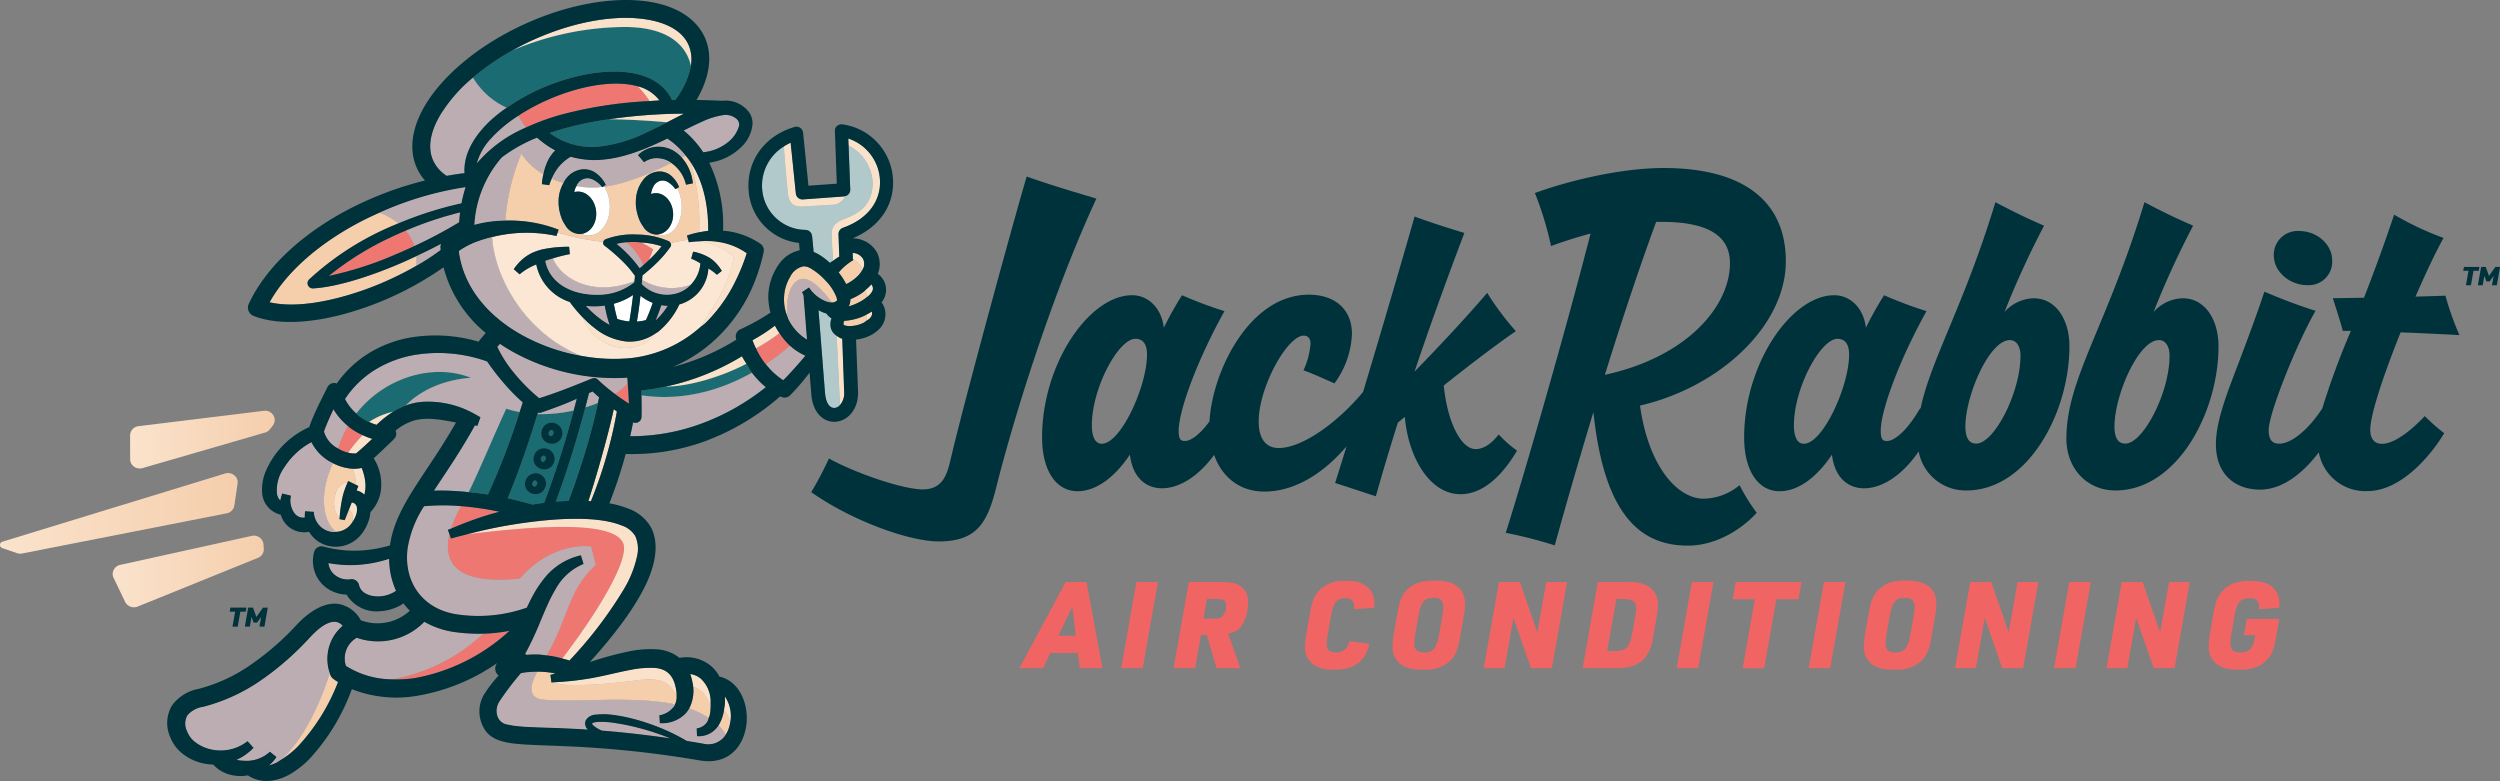 <?xml version="1.0" encoding="UTF-8"?> <svg xmlns="http://www.w3.org/2000/svg" xmlns:xlink="http://www.w3.org/1999/xlink" width="500" height="156.198" viewBox="0 0 500 156.198"><rect x="0" y="0" width="500" height="156.198" fill="#808080" stroke="none"/><defs><linearGradient id="linear-gradient" y1="0.5" x2="1" y2="0.5" gradientUnits="objectBoundingBox"><stop offset="0" stop-color="#fae3cc"></stop><stop offset="1" stop-color="#f5ceac"></stop></linearGradient></defs><g id="logo-jack-rabbit-air-conditioning" transform="translate(-34.339 -34.307)"><path id="Path_81625" data-name="Path 81625" d="M87.276,144.875l-.067-.866a1.78,1.78,0,0,0-.781-1.356,1.917,1.917,0,0,0-1.154-.365,2.2,2.2,0,0,0-.428.051l-26.265,5.788a1.891,1.891,0,0,0-1.318,1,1.749,1.749,0,0,0-.024,1.609l2.306,4.8a1.965,1.965,0,0,0,2.512.93l24.025-9.728A1.849,1.849,0,0,0,87.276,144.875Z" transform="translate(-0.179 -0.85)" fill="url(#linear-gradient)"></path><path id="Path_81626" data-name="Path 81626" d="M81.213,136.147l.643-4.355a1.771,1.771,0,0,0-.666-1.682,1.929,1.929,0,0,0-1.257-.442,2.11,2.11,0,0,0-.582.093L34.835,143.39a.677.677,0,0,0-.5.635v.011a.665.665,0,0,0,.465.641l2.933,1.006a1.919,1.919,0,0,0,1.042.07l40.888-8.029A1.888,1.888,0,0,0,81.213,136.147Z" transform="translate(0 -0.751)" fill="url(#linear-gradient)"></path><path id="Path_81627" data-name="Path 81627" d="M61.359,128.289a1.943,1.943,0,0,0,1.712.284l24.467-7.095a1.887,1.887,0,0,0,1.007-.682l.552-.714a1.776,1.776,0,0,0,.122-2.054,1.907,1.907,0,0,0-1.687-.922c-.075,0-.152.007-.229.016l-25.031,3.069a1.9,1.9,0,0,0-1.708,1.869l.013,4.74A1.78,1.78,0,0,0,61.359,128.289Z" transform="translate(-0.206 -0.652)" fill="url(#linear-gradient)"></path><path id="Path_81628" data-name="Path 81628" d="M148.02,60.19q-1.5.423-2.878.9a14.275,14.275,0,0,0,9.493,2.763,28.574,28.574,0,0,0,9.958-2.918c1.385-.636,2.728-1.311,4.036-1.977-3.458-.315-7.136-.549-11.593-.617A73.021,73.021,0,0,0,148.02,60.19Z" transform="translate(-0.872 -0.189)" fill="#1b6b72"></path><path id="Path_81629" data-name="Path 81629" d="M136.424,55.894a41,41,0,0,1,8.373-4.482c5.5-2.174,11.4-3.206,16.081-2.558,3.983.551,7.11,2.308,8.607,5.5.208,0,.417-.008.626-.011a16.029,16.029,0,0,0,3.16-6.845c-.962-4.279-4.783-7.752-13.258-7.752a58.24,58.24,0,0,0-22.489,4.706,48.23,48.23,0,0,0-7.847,5.4A15.147,15.147,0,0,0,136.424,55.894Z" transform="translate(-0.751 -0.043)" fill="#1b6b72"></path><path id="Path_81630" data-name="Path 81630" d="M141.6,135.882c.321-.054.644-.108.963-.156.47-.07.937-.131,1.4-.189a192.883,192.883,0,0,0,5.92-18.478,29.19,29.19,0,0,1-7.248.714c-.585,1.91-1.216,3.89-1.893,5.9-1.254,3.724-2.633,7.507-4.075,10.945C138.339,134.988,139.99,135.414,141.6,135.882Zm1.877-14.838a1.964,1.964,0,1,1,1.315,2.56A2.04,2.04,0,0,1,143.476,121.043Zm-1.552,5.1a1.964,1.964,0,1,1,1.281,2.577A2.04,2.04,0,0,1,141.924,126.14Zm.779,3.5a2.112,2.112,0,1,1-2.478,1.458A2.039,2.039,0,0,1,142.7,129.638Z" transform="translate(-0.806 -0.652)" fill="#1b6b72"></path><path id="Path_81631" data-name="Path 81631" d="M185.746,109.424c-.013-.017-.029-.031-.042-.048a18.158,18.158,0,0,1-1.053-1.747c-4.732,2.505-11.414,4.579-16.194,4.569a44.79,44.79,0,0,1-4.836.765c0,.044,0,.088,0,.132,0,.268.009.561.014.847C169.635,114.861,177.443,114.1,185.746,109.424Z" transform="translate(-1.018 -0.577)" fill="#1b6b72"></path><path id="Path_81632" data-name="Path 81632" d="M144.3,126.9a.552.552,0,0,0-.274-.723c-.273-.081-.534.152-.624.456a.554.554,0,0,0,.274.724C143.953,127.439,144.214,127.206,144.3,126.9Z" transform="translate(-0.859 -0.723)" fill="#1b6b72"></path><path id="Path_81633" data-name="Path 81633" d="M146.365,135.285c.853-.07,1.7-.126,2.517-.158l.056,0c1.312-3.465,2.75-7.762,3.927-11.855.808-2.807,1.473-5.485,1.943-7.742-.8.336-1.651.636-2.527.906C150.6,122.833,148.321,130.11,146.365,135.285Z" transform="translate(-0.882 -0.64)" fill="#1b6b72"></path><path id="Path_81634" data-name="Path 81634" d="M129.076,110.447c-7.537-2.975-17.235-.1-22.916,7.147.157.14.285.311.45.441a10.372,10.372,0,0,0,2.113,1.255,14.307,14.307,0,0,1,4.817-2.051,12.554,12.554,0,0,1,2.477-1.223C118.886,113.082,123.358,110.89,129.076,110.447Z" transform="translate(-0.566 -0.59)" fill="#1b6b72"></path><path id="Path_81635" data-name="Path 81635" d="M145.26,122.2c.274.077.531-.159.618-.465a.552.552,0,0,0-.284-.719c-.274-.077-.532.159-.617.465A.55.55,0,0,0,145.26,122.2Z" transform="translate(-0.871 -0.683)" fill="#1b6b72"></path><path id="Path_81636" data-name="Path 81636" d="M142.591,131.9a.553.553,0,0,0-.274-.723c-.272-.081-.534.15-.624.455a.552.552,0,0,0,.273.724C142.237,132.438,142.5,132.207,142.591,131.9Z" transform="translate(-0.845 -0.763)" fill="#1b6b72"></path><path id="Path_81637" data-name="Path 81637" d="M128.81,133.4c1.285.131,2.571.252,3.861.463,1.628-3.518,3.221-7.465,4.619-11.367.623-1.741,1.191-3.45,1.728-5.123a19.37,19.37,0,0,1-2.685-.681C134.042,121.6,130.781,129.456,128.81,133.4Z" transform="translate(-0.744 -0.649)" fill="#1b6b72"></path><path id="Path_81638" data-name="Path 81638" d="M159.71,143.822c-1.644-4.023-13.617-4.037-31.3-1.807-1.051.275-2.113.515-3.144.835l-.318-.866c-1.389,5.8,1.446,10.181,14.1,8.874,3.668-4.286,8.917-6.878,14.219-6.433l.926,3.692c-5.6,5.195-5.189,9.991-9.8,18.107a17.66,17.66,0,0,1,3.123.615C155.66,156.163,160.875,146.676,159.71,143.822Z" transform="translate(-0.711 -0.836)" fill="#ef7771"></path><path id="Path_81639" data-name="Path 81639" d="M136.863,161.467a31.05,31.05,0,0,1-5.245.574,35.944,35.944,0,0,1-18.225,9.132,24.779,24.779,0,0,0,4.562-.251A37.924,37.924,0,0,0,136.863,161.467Z" transform="translate(-0.622 -1.001)" fill="#ef7771"></path><path id="Path_81640" data-name="Path 81640" d="M131.578,138.435c1.117-.359,2.239-.684,3.361-.982a61.812,61.812,0,0,0-7.683-1.118,25.5,25.5,0,0,0-1.991,4.492C127.331,139.952,129.431,139.127,131.578,138.435Z" transform="translate(-0.716 -0.803)" fill="#ef7771"></path><path id="Path_81641" data-name="Path 81641" d="M104.755,120.457c-.108-.084-.192-.192-.3-.279a21.988,21.988,0,0,0-1.972,4.5,7.346,7.346,0,0,0,2.034.837,29.86,29.86,0,0,1,2.877-3.512A13.211,13.211,0,0,1,104.755,120.457Z" transform="translate(-0.537 -0.676)" fill="#ef7771"></path><path id="Path_81642" data-name="Path 81642" d="M158.318,113.708c.139.1.281.223.419.323.823.6,1.625,1.134,2.358,1.6-.029-.786-.069-1.6-.119-2.413-.033-.549-.076-1.086-.116-1.629A12.991,12.991,0,0,1,158.318,113.708Z" transform="translate(-0.976 -0.609)" fill="#ef7771"></path><path id="Path_81643" data-name="Path 81643" d="M191.43,101.461a37.222,37.222,0,0,1-4.694,3.049,16.063,16.063,0,0,0,1.705,2.87c.078.1.174.182.255.283a50.14,50.14,0,0,0,4.841-3.675A12.617,12.617,0,0,1,191.43,101.461Z" transform="translate(-1.2 -0.529)" fill="#ef7771"></path><path id="Path_81644" data-name="Path 81644" d="M156.219,82.416v0a15.581,15.581,0,0,1,6.405-.95,16.053,16.053,0,0,1,6.324,1.367.729.729,0,0,1,.278.35c.922-.228,2.129-.484,3.549-.7l-.227-.828a17.913,17.913,0,0,1,2.437-.643,41.665,41.665,0,0,0-1.759-14.083c-.3-.443-.621-.855-.951-1.263-.25.129-.513.261-.78.4a9.266,9.266,0,0,1,2.219,5.161l-1.374.263a7.226,7.226,0,0,0-2.955-4.358c-3.936,1.956-8.9,4.151-13.377,4.756a7.788,7.788,0,0,1,1.043,3.133c.378,3.364-1.316,6.321-3.777,6.6a3.474,3.474,0,0,1-1.8-.293c-.026,0-.046.024-.071.027a3.437,3.437,0,0,1-3.271-1.883,6.317,6.317,0,0,1-.514-.89,10.193,10.193,0,0,1-.645-2.223,9.68,9.68,0,0,1-.08-2.259,7.568,7.568,0,0,1,.95-2.946,19.818,19.818,0,0,1-2.345-.876,8.586,8.586,0,0,0-.513,1.316l-1.46-.21a11.113,11.113,0,0,1,.306-1.989,12.9,12.9,0,0,1-4.413-4.119,42.32,42.32,0,0,0-3.222,13.406c.819-.018,1.637-.018,2.439.035a26.649,26.649,0,0,1,8.229,1.78l-.185.552a46.8,46.8,0,0,0,9.14,1.867A.742.742,0,0,1,156.219,82.416Zm6.182-8.66a6.816,6.816,0,0,1,1.284-3.087,4.2,4.2,0,0,1,3.486-1.821,3.574,3.574,0,0,1,2.1.767,5.682,5.682,0,0,1,1.693,2.371l-.382.2a7.943,7.943,0,0,1,.883,3.329c.161,3.241-1.471,5.96-3.642,6.067a2.735,2.735,0,0,1-1.009-.166c-.064.008-.116.053-.181.056a3.236,3.236,0,0,1-2.85-1.6A7.454,7.454,0,0,1,163,78.488a10.615,10.615,0,0,1-.658-2.618A9.533,9.533,0,0,1,162.4,73.756Z" transform="translate(-0.802 -0.244)" fill="#f5ceac"></path><path id="Path_81645" data-name="Path 81645" d="M118.025,87.81a9.122,9.122,0,0,0,.027-1.951c-1.091.513-2.189,1.023-3.3,1.5-6.362,2.719-12.838,4.715-17.369,4.966a1.045,1.045,0,0,1-.781-1.8,57.515,57.515,0,0,1,15.369-10.142c.818-.379,1.647-.716,2.473-1.063a13,13,0,0,0-3.783-2.147c-1.522.68-3.027,1.389-4.473,2.17C98.58,83.451,92.15,88.887,88.683,95.1c4.9,1.144,11.536.015,17.977-2.153A63.6,63.6,0,0,0,118.025,87.81Z" transform="translate(-0.428 -0.338)" fill="#f5ceac"></path><path id="Path_81646" data-name="Path 81646" d="M151.22,105.815a35.669,35.669,0,0,0,10.05.487,25.009,25.009,0,0,0,13.842-6.13c3.2-4.39,6.142-9.7,6.8-14.119a12.678,12.678,0,0,0-6.953-3.115,16.305,16.305,0,0,0-2.056.191l-.144-.524c-1.42.214-2.627.47-3.549.7.028.053.093.076.107.135a.752.752,0,0,1-.112.61,22.7,22.7,0,0,1-2.789,3.254c-.811.794-1.736,1.6-2.809,2.461q-.03.454-.07.885a11.416,11.416,0,0,0,9.744.978,6.971,6.971,0,0,0,1.915-4.271,11.34,11.34,0,0,0-1.842-.951l.392-1.39a10.008,10.008,0,0,1,3.308,1.244,6.482,6.482,0,0,1,1.112.9,8.552,8.552,0,0,1,1.312,1.7l-.976.774a11.044,11.044,0,0,0-1.713-1.261,8,8,0,0,1-5.3,7.04c-.164.057-.33.105-.5.15a15.67,15.67,0,0,1-4.181,5.421c-.233.184-.482.314-.722.472-3.332,4.534-11.671,3.588-14.41-3.271a29.835,29.835,0,0,1-2.609-3.109,10,10,0,0,1-6.7-7.511,13.452,13.452,0,0,0-1.572.76,10.718,10.718,0,0,0-1.758,1.218l-1.171-1.019a9.814,9.814,0,0,1,2.074-2.268,8.444,8.444,0,0,1,1.768-1.067,10.873,10.873,0,0,1,2.159-.691,25.966,25.966,0,0,1,5.064-.461l.147,1.468a30.078,30.078,0,0,0-3.379.85c1.586,4,7.925,7.852,16.307,4.551.024-.21.049-.42.066-.635.013-.137.021-.279.029-.42a20.189,20.189,0,0,0-2.756-3.182,35.912,35.912,0,0,0-3.3-2.834.752.752,0,0,1-.3-.69.773.773,0,0,1,.045-.112,46.8,46.8,0,0,1-9.14-1.867l-.236.707a28.111,28.111,0,0,0-10.825-.224c-.694.111-1.38.27-2.063.436C134.006,89.816,139.708,101.026,151.22,105.815Z" transform="translate(-0.781 -0.369)" fill="#fbe7d3"></path><path id="Path_81647" data-name="Path 81647" d="M162.73,99.081a8.071,8.071,0,0,0,1.8-.287c.311-.656.641-1.46.946-2.274.147-.393.288-.788.419-1.171a8.926,8.926,0,0,1-2.452-1.42C163.247,95.695,162.993,97.528,162.73,99.081Z" transform="translate(-1.011 -0.469)" fill="#fff"></path><path id="Path_81648" data-name="Path 81648" d="M158.336,96.839c.133.6.276,1.18.444,1.733a10.125,10.125,0,0,0,2.4.486c.272-1.571.536-3.464.742-5.283a12.951,12.951,0,0,1-3.86,1.749C158.153,95.973,158.242,96.412,158.336,96.839Z" transform="translate(-0.974 -0.468)" fill="#fff"></path><path id="Path_81649" data-name="Path 81649" d="M196.676,80.508a1.368,1.368,0,0,1,1.283,1.216c.087.784.193,1.881.314,3.2a7.5,7.5,0,0,1,1.016.493,12.892,12.892,0,0,1,2.24,1.7c.2-.169.442-.293.66-.449-.1-1.435-.229-3.4-.3-4.735-.083-1.655.213-2.738,2.627-3.64,3.12-1.167,5.574-2.984,5.574-7.168a8.676,8.676,0,0,0-4.827-7.479l.333,8.8a1.307,1.307,0,0,1-1.012,1.312,2.779,2.779,0,0,1-2.633,1.714c-1.932.119-3.631.232-5.685.349-2.128.122-2.953-.693-3.148-2.744-.174-1.812-.654-6.915-.779-9.267a9.2,9.2,0,0,0-4.369,8.521A8.779,8.779,0,0,0,196.676,80.508Z" transform="translate(-1.21 -0.231)" fill="#b1c9ca"></path><path id="Path_81650" data-name="Path 81650" d="M202.609,116.383a1.645,1.645,0,0,0,1.014-.565c-.008-1.182-.107-2.883-.21-5.087-.162-3.445-.3-6.434-.43-8.772a2.643,2.643,0,0,1-1.147-1.466,3.376,3.376,0,0,1,.108-2.033,2.546,2.546,0,0,1-1-.942,5.869,5.869,0,0,1-.581-.193,7.446,7.446,0,0,1-1.025-.5c.553,6.9,1.092,13.966,1.3,16.537C200.808,115.407,201.577,116.475,202.609,116.383Z" transform="translate(-1.299 -0.492)" fill="#b1c9ca"></path><path id="Path_81651" data-name="Path 81651" d="M208.932,97.75c-.091.046-.172.106-.264.15a11.105,11.105,0,0,1-4.12,1.063,1,1,0,0,0-.132.824c.019.062.108.043.173.071a2.343,2.343,0,0,0,.8.154,6.339,6.339,0,0,0,3.058-.682,4.624,4.624,0,0,0,.583-.429A4.123,4.123,0,0,0,208.932,97.75Z" transform="translate(-1.339 -0.5)" fill="#f5ceac"></path><path id="Path_81652" data-name="Path 81652" d="M208.791,92.757c-.129.109-.228.24-.363.343a11.223,11.223,0,0,1-2.662,1.5,3.063,3.063,0,0,1-.336,1.438,11.548,11.548,0,0,0,1.985-.779,8.717,8.717,0,0,0,1.631-1.063A5.051,5.051,0,0,0,208.791,92.757Z" transform="translate(-1.347 -0.46)" fill="#f5ceac"></path><path id="Path_81653" data-name="Path 81653" d="M192.394,94.24a9.067,9.067,0,0,0,.272,2.6,10.021,10.021,0,0,0,.4,1.187c-.367-3.4.519-6.9,2.659-7.463,1.879-.5,4.364,2.129,6.2,4.66a1.354,1.354,0,0,0,1.09-.432c.042-.047-.03-.114-.035-.188a2.025,2.025,0,0,0-.108-.468,9.823,9.823,0,0,0-2.222-3.338,12.486,12.486,0,0,0-2.714-2.259,3.022,3.022,0,0,0-1.591-.551,3.766,3.766,0,0,0-2.734,2.126A8.538,8.538,0,0,0,192.394,94.24Z" transform="translate(-1.244 -0.423)" fill="#f5ceac"></path><path id="Path_81654" data-name="Path 81654" d="M204.908,91.54a8.418,8.418,0,0,0,2.435-1.749,5.309,5.309,0,0,0,.81-1.117,2.664,2.664,0,0,0-1.8-2l.021.029a11.169,11.169,0,0,0-2.962,2.505c.184.234.361.471.527.71A13.749,13.749,0,0,1,204.908,91.54Z" transform="translate(-1.331 -0.412)" fill="#f5ceac"></path><path id="Path_81655" data-name="Path 81655" d="M101.448,127.677c-2.8,5.886-2.179,11.59.606,13.74a4.042,4.042,0,0,0,3.339-2.048c.141-1.4-.175-2.124-.773-2.371l-.833,2.074-1.041-.205c.006-.079.019-.171.025-.251-1.86-1.7-1.265-6.871,1.577-7.038.045-.1.1-.247.142-.331l1.633.8a12.014,12.014,0,0,0-.674-3.25A9.763,9.763,0,0,1,101.448,127.677Z" transform="translate(-0.514 -0.735)" fill="#f5ceac"></path><path id="Path_81656" data-name="Path 81656" d="M177.374,178.485a7.029,7.029,0,0,0,.169-1.214,5.173,5.173,0,0,0-3.465-4.532,7.8,7.8,0,0,1-.79,4.334,19.893,19.893,0,0,1,3.886,1.916C177.232,178.811,177.323,178.687,177.374,178.485Z" transform="translate(-1.094 -1.09)" fill="#f5ceac"></path><path id="Path_81657" data-name="Path 81657" d="M180.628,182.379a6.116,6.116,0,0,0,.892-2.431,5.962,5.962,0,0,0-1.229-2.553,8.193,8.193,0,0,1-1.115,3.146A7.337,7.337,0,0,1,180.628,182.379Z" transform="translate(-1.14 -1.127)" fill="#f5ceac"></path><path id="Path_81658" data-name="Path 81658" d="M162.767,171.389c-8.571,1.109-15.327,1.332-16.71.432-.19.008-.383.033-.573.039l-.208-1.516c.328-.084.656-.176.983-.271a16.817,16.817,0,0,0-3.5-.362c-.043,0-.085.011-.127.011-2.123,3.848-1.139,5.447,1.484,5.616,7.511.485,18.243-.783,26.069.926a3.454,3.454,0,0,0,.334-1.795C169.278,172.247,167.925,170.721,162.767,171.389Z" transform="translate(-0.844 -1.066)" fill="#f5ceac"></path><path id="Path_81659" data-name="Path 81659" d="M102.389,171.789c-.3-.191-.6-.391-.9-.6a1.8,1.8,0,0,1-.569-.673c-.077-.161-.121-.337-.187-.5C99,175.512,95.5,183.5,90.843,187.419a17.088,17.088,0,0,0,3.711-2.957A40.018,40.018,0,0,0,102.389,171.789Z" transform="translate(-0.445 -1.069)" fill="#f5ceac"></path><path id="Path_81660" data-name="Path 81660" d="M157.236,99.793a.922.922,0,0,1-.106-.209,23.522,23.522,0,0,1-.638-2.327c-.1-.436-.19-.886-.281-1.345-.45.063-.9.11-1.36.132a14.417,14.417,0,0,1-2.423-.083,21.348,21.348,0,0,0,3.172,2.827A13.852,13.852,0,0,0,157.236,99.793Z" transform="translate(-0.93 -0.485)" fill="#ef7771"></path><path id="Path_81661" data-name="Path 81661" d="M157.236,99.793a.922.922,0,0,1-.106-.209,23.522,23.522,0,0,1-.638-2.327c-.1-.436-.19-.886-.281-1.345-.45.063-.9.11-1.36.132a14.417,14.417,0,0,1-2.423-.083,21.348,21.348,0,0,0,3.172,2.827A13.852,13.852,0,0,0,157.236,99.793Z" transform="translate(-0.93 -0.485)" fill="#bbadb2" style="mix-blend-mode: multiply;isolation: isolate"></path><path id="Path_81662" data-name="Path 81662" d="M167.64,95.834c-.144.431-.3.877-.463,1.322-.221.6-.454,1.189-.686,1.728.128-.113.255-.229.38-.351a14.531,14.531,0,0,0,2.069-2.58A8.7,8.7,0,0,1,167.64,95.834Z" transform="translate(-1.041 -0.484)" fill="#ef7771"></path><path id="Path_81663" data-name="Path 81663" d="M167.64,95.834c-.144.431-.3.877-.463,1.322-.221.6-.454,1.189-.686,1.728.128-.113.255-.229.38-.351a14.531,14.531,0,0,0,2.069-2.58A8.7,8.7,0,0,1,167.64,95.834Z" transform="translate(-1.041 -0.484)" fill="#bbadb2" style="mix-blend-mode: multiply;isolation: isolate"></path><path id="Path_81664" data-name="Path 81664" d="M163.6,83.191c-.285-.021-.554-.073-.84-.083a18.593,18.593,0,0,0-2.183.038,10.683,10.683,0,0,1,3.391,4.6c.378-.33.745-.663,1.079-.983a14.7,14.7,0,0,0,.9-2.2A17.783,17.783,0,0,0,163.6,83.191Z" transform="translate(-0.994 -0.384)" fill="#ef7771"></path><path id="Path_81665" data-name="Path 81665" d="M147.2,57.42a83.629,83.629,0,0,1,17.876-2.769,15.114,15.114,0,0,0-2.411-2.961,13.774,13.774,0,0,0-2.019-.395c-4.332-.527-9.749.576-14.806,2.632a42,42,0,0,0-6.791,3.509c-.081.053-.148.113-.228.166.574.925,1.07,1.66,1.5,2.354A47.608,47.608,0,0,1,147.2,57.42Z" transform="translate(-0.823 -0.133)" fill="#ef7771"></path><path id="Path_81666" data-name="Path 81666" d="M100.622,89.851a69.5,69.5,0,0,0,13.433-4.333c1.238-.522,2.466-1.073,3.68-1.641A9.415,9.415,0,0,0,116,80.8c-1.038.44-2.074.895-3.1,1.384A60.147,60.147,0,0,0,100.622,89.851Z" transform="translate(-0.522 -0.366)" fill="#ef7771"></path><path id="Path_81667" data-name="Path 81667" d="M155.7,72.042c-.02-.026-.047-.043-.066-.067a16.737,16.737,0,0,1-1.761.146,19.785,19.785,0,0,1-3.319-.313c-.046.087-.11.152-.152.243a4.612,4.612,0,0,0-.3.98,2.939,2.939,0,0,1,.457-.09c1.895-.212,3.646,1.51,3.908,3.843.257,2.3-1.035,4.327-2.888,4.587a3.474,3.474,0,0,0,1.8.293c2.461-.276,4.155-3.232,3.777-6.6a7.788,7.788,0,0,0-1.043-3.133c-.1.013-.187.012-.281.024Z" transform="translate(-0.912 -0.295)" fill="#fff"></path><path id="Path_81668" data-name="Path 81668" d="M169.043,71.056a2.131,2.131,0,0,0-1.531-.32,2.213,2.213,0,0,0-1.535,1.318,4.189,4.189,0,0,0-.4,1.351,2.779,2.779,0,0,1,.817-.172c1.856-.106,3.468,1.664,3.6,3.95.126,2.206-1.187,4.054-2.946,4.279a2.735,2.735,0,0,0,1.009.166c2.171-.107,3.8-2.826,3.642-6.067a7.943,7.943,0,0,0-.883-3.329l-.369.2A4.941,4.941,0,0,0,169.043,71.056Z" transform="translate(-1.033 -0.287)" fill="#fff"></path><path id="Path_81669" data-name="Path 81669" d="M126.135,161.751a16.905,16.905,0,0,1-6.383-2.1,12.905,12.905,0,0,1-13.514,3.2,4.731,4.731,0,0,0-2.161,5.623,17.413,17.413,0,0,0,9.24,2.685,35.945,35.945,0,0,0,18.225-9.132A34.746,34.746,0,0,1,126.135,161.751Z" transform="translate(-0.547 -0.987)" fill="#ef7771"></path><path id="Path_81670" data-name="Path 81670" d="M126.135,161.751a16.905,16.905,0,0,1-6.383-2.1,12.905,12.905,0,0,1-13.514,3.2,4.731,4.731,0,0,0-2.161,5.623,17.413,17.413,0,0,0,9.24,2.685,35.945,35.945,0,0,0,18.225-9.132A34.746,34.746,0,0,1,126.135,161.751Z" transform="translate(-0.547 -0.987)" fill="#bbadb2" style="mix-blend-mode: multiply;isolation: isolate"></path><path id="Path_81671" data-name="Path 81671" d="M100.585,169.928a8.668,8.668,0,0,1,2.57-9.478,2.191,2.191,0,0,0-2.148-.749c-1.353.278-2.813,1.379-4.4,3.1a57.74,57.74,0,0,1-9.581,8.419,36.133,36.133,0,0,1-11.771,5.446,5.027,5.027,0,0,0-3.143,1.713,3.4,3.4,0,0,0-.051,3.166,4.968,4.968,0,0,0,1.913,2.376,8.058,8.058,0,0,0,3.2,1.313,8.673,8.673,0,0,0,6.968-1.716l1.212,1.34a10.892,10.892,0,0,1-3.407,2.407,8.883,8.883,0,0,0,1.483.164,6.859,6.859,0,0,0,5.185-1.8l1.321,1.066a8.015,8.015,0,0,1-1.449,1.663,7.994,7.994,0,0,0,1.436-.536c.256-.122.516-.335.774-.485C95.349,183.415,98.85,175.431,100.585,169.928Z" transform="translate(-0.294 -0.987)" fill="#f5ceac"></path><path id="Path_81672" data-name="Path 81672" d="M100.585,169.928a8.668,8.668,0,0,1,2.57-9.478,2.191,2.191,0,0,0-2.148-.749c-1.353.278-2.813,1.379-4.4,3.1a57.74,57.74,0,0,1-9.581,8.419,36.133,36.133,0,0,1-11.771,5.446,5.027,5.027,0,0,0-3.143,1.713,3.4,3.4,0,0,0-.051,3.166,4.968,4.968,0,0,0,1.913,2.376,8.058,8.058,0,0,0,3.2,1.313,8.673,8.673,0,0,0,6.968-1.716l1.212,1.34a10.892,10.892,0,0,1-3.407,2.407,8.883,8.883,0,0,0,1.483.164,6.859,6.859,0,0,0,5.185-1.8l1.321,1.066a8.015,8.015,0,0,1-1.449,1.663,7.994,7.994,0,0,0,1.436-.536c.256-.122.516-.335.774-.485C95.349,183.415,98.85,175.431,100.585,169.928Z" transform="translate(-0.294 -0.987)" fill="#bbadb2" style="mix-blend-mode: multiply;isolation: isolate"></path><path id="Path_81673" data-name="Path 81673" d="M179.881,57.532a15.284,15.284,0,0,0-4.045,1.287c-1.166.509-2.4,1.119-3.687,1.766.224.186.446.373.663.568a20.213,20.213,0,0,1,3.249,3.788,9.283,9.283,0,0,0,4.773-1.861,6.437,6.437,0,0,0,2.283-3.02,1.583,1.583,0,0,0-.163-1.589A3.32,3.32,0,0,0,179.881,57.532Z" transform="translate(-1.085 -0.183)" fill="#1b6b72"></path><path id="Path_81674" data-name="Path 81674" d="M179.881,57.532a15.284,15.284,0,0,0-4.045,1.287c-1.166.509-2.4,1.119-3.687,1.766.224.186.446.373.663.568a20.213,20.213,0,0,1,3.249,3.788,9.283,9.283,0,0,0,4.773-1.861,6.437,6.437,0,0,0,2.283-3.02,1.583,1.583,0,0,0-.163-1.589A3.32,3.32,0,0,0,179.881,57.532Z" transform="translate(-1.085 -0.183)" fill="#bbadb2" style="mix-blend-mode: multiply;isolation: isolate"></path><path id="Path_81675" data-name="Path 81675" d="M123.028,57.477c-1.9,3.254-2.575,6.433-1.372,9.08a7.236,7.236,0,0,0,2.7,3.043c1.194-.213,2.386-.395,3.575-.538-.245-3.638,1.767-7.321,5.184-10.52a29.513,29.513,0,0,1,3.24-2.568,15.147,15.147,0,0,1-6.746-6.04A30.416,30.416,0,0,0,123.028,57.477Z" transform="translate(-0.683 -0.123)" fill="#1b6b72"></path><path id="Path_81676" data-name="Path 81676" d="M123.028,57.477c-1.9,3.254-2.575,6.433-1.372,9.08a7.236,7.236,0,0,0,2.7,3.043c1.194-.213,2.386-.395,3.575-.538-.245-3.638,1.767-7.321,5.184-10.52a29.513,29.513,0,0,1,3.24-2.568,15.147,15.147,0,0,1-6.746-6.04A30.416,30.416,0,0,0,123.028,57.477Z" transform="translate(-0.683 -0.123)" fill="#bbadb2" style="mix-blend-mode: multiply;isolation: isolate"></path><path id="Path_81677" data-name="Path 81677" d="M149.93,117.039c.215-.8.425-1.6.621-2.367-.88.4-1.816.814-2.81,1.2-1.446.557-2.977,1.125-4.558,1.658l-.407-.067c-.03.1-.065.2-.1.3A29.19,29.19,0,0,0,149.93,117.039Z" transform="translate(-0.853 -0.633)" fill="#1b6b72"></path><path id="Path_81678" data-name="Path 81678" d="M149.93,117.039c.215-.8.425-1.6.621-2.367-.88.4-1.816.814-2.81,1.2-1.446.557-2.977,1.125-4.558,1.658l-.407-.067c-.03.1-.065.2-.1.3A29.19,29.19,0,0,0,149.93,117.039Z" transform="translate(-0.853 -0.633)" fill="#bbadb2" style="mix-blend-mode: multiply;isolation: isolate"></path><path id="Path_81679" data-name="Path 81679" d="M129.867,119.932c-2.63,4.761-5.257,8.609-7.513,12.019-.236.356-.466.706-.694,1.054a50.639,50.639,0,0,1,6.955.3c1.971-3.941,5.232-11.794,7.524-16.707a19.37,19.37,0,0,0,2.685.681c.208-.648.427-1.308.621-1.937a40.26,40.26,0,0,1-3.507-3.537,48.487,48.487,0,0,1-3.615-4.653,29.079,29.079,0,0,0-14.97-1.223,22.348,22.348,0,0,0-6.62,2.4,19.513,19.513,0,0,0-6.853,6.336,9.46,9.46,0,0,0,2.264,2.9c5.681-7.244,15.379-10.123,22.916-7.147-5.719.443-10.19,2.635-13.058,5.57a11.991,11.991,0,0,1,3.551-.755,18.913,18.913,0,0,1,7.207,1.048,17.944,17.944,0,0,1,2.161.918c.676.333,1.326.712,2.047,1.129l-.6,1.685C130.2,119.982,130.032,119.957,129.867,119.932Z" transform="translate(-0.548 -0.56)" fill="#1b6b72"></path><path id="Path_81680" data-name="Path 81680" d="M129.867,119.932c-2.63,4.761-5.257,8.609-7.513,12.019-.236.356-.466.706-.694,1.054a50.639,50.639,0,0,1,6.955.3c1.971-3.941,5.232-11.794,7.524-16.707a19.37,19.37,0,0,0,2.685.681c.208-.648.427-1.308.621-1.937a40.26,40.26,0,0,1-3.507-3.537,48.487,48.487,0,0,1-3.615-4.653,29.079,29.079,0,0,0-14.97-1.223,22.348,22.348,0,0,0-6.62,2.4,19.513,19.513,0,0,0-6.853,6.336,9.46,9.46,0,0,0,2.264,2.9c5.681-7.244,15.379-10.123,22.916-7.147-5.719.443-10.19,2.635-13.058,5.57a11.991,11.991,0,0,1,3.551-.755,18.913,18.913,0,0,1,7.207,1.048,17.944,17.944,0,0,1,2.161.918c.676.333,1.326.712,2.047,1.129l-.6,1.685C130.2,119.982,130.032,119.957,129.867,119.932Z" transform="translate(-0.548 -0.56)" fill="#bbadb2" style="mix-blend-mode: multiply;isolation: isolate"></path><path id="Path_81681" data-name="Path 81681" d="M154.854,115.511c.078-.376.164-.768.23-1.117-.442-.387-.876-.781-1.286-1.171-.24.1-.49.209-.745.323-.224.928-.469,1.89-.726,2.87C153.2,116.147,154.05,115.847,154.854,115.511Z" transform="translate(-0.929 -0.621)" fill="#1b6b72"></path><path id="Path_81682" data-name="Path 81682" d="M154.854,115.511c.078-.376.164-.768.23-1.117-.442-.387-.876-.781-1.286-1.171-.24.1-.49.209-.745.323-.224.928-.469,1.89-.726,2.87C153.2,116.147,154.05,115.847,154.854,115.511Z" transform="translate(-0.929 -0.621)" fill="#bbadb2" style="mix-blend-mode: multiply;isolation: isolate"></path><path id="Path_81683" data-name="Path 81683" d="M153.2,144.391c-5.3-.445-10.551,2.147-14.219,6.433-12.654,1.308-15.488-3.07-14.1-8.874l-.323-.882c.208-.089.43-.153.639-.242a25.5,25.5,0,0,1,1.991-4.492,42.52,42.52,0,0,0-7.392.02,21.747,21.747,0,0,0-3.282,8.377c-.9,6.975,3.2,12.394,10.177,13.289a29.029,29.029,0,0,0,13.669-1.391c.344-.742.7-1.473,1.079-2.178a22.346,22.346,0,0,1,2.231-3.457,12.97,12.97,0,0,1,7.5-4.828l.526,1.73a11.141,11.141,0,0,0-5.5,4.888,28.388,28.388,0,0,0-1.666,3.2c-.512,1.12-1,2.284-1.49,3.461a62.143,62.143,0,0,1-3.03,6.448l.27.179a21.386,21.386,0,0,1,2.334-.067c.6.015,1.145.121,1.718.184,4.606-8.117,4.2-12.913,9.8-18.107Z" transform="translate(-0.646 -0.802)" fill="#ef7771"></path><path id="Path_81684" data-name="Path 81684" d="M153.2,144.391c-5.3-.445-10.551,2.147-14.219,6.433-12.654,1.308-15.488-3.07-14.1-8.874l-.323-.882c.208-.089.43-.153.639-.242a25.5,25.5,0,0,1,1.991-4.492,42.52,42.52,0,0,0-7.392.02,21.747,21.747,0,0,0-3.282,8.377c-.9,6.975,3.2,12.394,10.177,13.289a29.029,29.029,0,0,0,13.669-1.391c.344-.742.7-1.473,1.079-2.178a22.346,22.346,0,0,1,2.231-3.457,12.97,12.97,0,0,1,7.5-4.828l.526,1.73a11.141,11.141,0,0,0-5.5,4.888,28.388,28.388,0,0,0-1.666,3.2c-.512,1.12-1,2.284-1.49,3.461a62.143,62.143,0,0,1-3.03,6.448l.27.179a21.386,21.386,0,0,1,2.334-.067c.6.015,1.145.121,1.718.184,4.606-8.117,4.2-12.913,9.8-18.107Z" transform="translate(-0.646 -0.802)" fill="#bbadb2" style="mix-blend-mode: multiply;isolation: isolate"></path><path id="Path_81685" data-name="Path 81685" d="M101.544,116.816c-.261.544-.521,1.1-.772,1.659-.413.92-.8,1.854-1.13,2.78a5.464,5.464,0,0,0,2.472,3.2c.112.073.233.129.348.2a21.988,21.988,0,0,1,1.972-4.5A12.632,12.632,0,0,1,101.544,116.816Z" transform="translate(-0.514 -0.65)" fill="#ef7771"></path><path id="Path_81686" data-name="Path 81686" d="M101.544,116.816c-.261.544-.521,1.1-.772,1.659-.413.92-.8,1.854-1.13,2.78a5.464,5.464,0,0,0,2.472,3.2c.112.073.233.129.348.2a21.988,21.988,0,0,1,1.972-4.5A12.632,12.632,0,0,1,101.544,116.816Z" transform="translate(-0.514 -0.65)" fill="#bbadb2" style="mix-blend-mode: multiply;isolation: isolate"></path><path id="Path_81687" data-name="Path 81687" d="M135.114,103.614c-.178.2-.355.4-.532.6a25.172,25.172,0,0,0,3.509,5.413,35.6,35.6,0,0,0,4.883,4.867c1.345-.43,2.654-.88,3.892-1.334,2.614-.958,4.925-1.917,6.665-2.623a1.085,1.085,0,0,1,1.172.229,35.3,35.3,0,0,0,3.428,2.88,12.991,12.991,0,0,0,2.542-2.116c-.029-.381-.052-.77-.082-1.144a42,42,0,0,1-23.311-5.409Q136.168,104.33,135.114,103.614Z" transform="translate(-0.789 -0.546)" fill="#ef7771"></path><path id="Path_81688" data-name="Path 81688" d="M135.114,103.614c-.178.2-.355.4-.532.6a25.172,25.172,0,0,0,3.509,5.413,35.6,35.6,0,0,0,4.883,4.867c1.345-.43,2.654-.88,3.892-1.334,2.614-.958,4.925-1.917,6.665-2.623a1.085,1.085,0,0,1,1.172.229,35.3,35.3,0,0,0,3.428,2.88,12.991,12.991,0,0,0,2.542-2.116c-.029-.381-.052-.77-.082-1.144a42,42,0,0,1-23.311-5.409Q136.168,104.33,135.114,103.614Z" transform="translate(-0.789 -0.546)" fill="#bbadb2" style="mix-blend-mode: multiply;isolation: isolate"></path><path id="Path_81689" data-name="Path 81689" d="M148.106,70.726a4.758,4.758,0,0,1,3.461-2.332,4.051,4.051,0,0,1,2.547.546,6.134,6.134,0,0,1,2.274,2.578l-.365.228c.022.036.039.078.061.114,4.476-.605,9.441-2.8,13.377-4.756-.138-.092-.268-.208-.41-.287a5.04,5.04,0,0,0-2.008-.617,4.261,4.261,0,0,0-3.018.79L162.8,65.551a5.9,5.9,0,0,1,7.434-.69,7.047,7.047,0,0,1,1.337,1.176c.267-.137.53-.269.78-.4a16.9,16.9,0,0,0-1.908-2.039,17.356,17.356,0,0,0-1.75-1.354c-.291.143-.582.286-.878.427-4.1,1.96-8.565,3.7-13.046,3.858a17.068,17.068,0,0,1-5.4-.647c-.017.011-.035.019-.053.029a8.327,8.327,0,0,0-1.1.768,8.839,8.839,0,0,0-1.469,1.515,10.993,10.993,0,0,0-1.174,2.05,19.818,19.818,0,0,0,2.345.876C147.984,71,148.029,70.843,148.106,70.726Z" transform="translate(-0.876 -0.22)" fill="#f5ceac"></path><path id="Path_81690" data-name="Path 81690" d="M148.106,70.726a4.758,4.758,0,0,1,3.461-2.332,4.051,4.051,0,0,1,2.547.546,6.134,6.134,0,0,1,2.274,2.578l-.365.228c.022.036.039.078.061.114,4.476-.605,9.441-2.8,13.377-4.756-.138-.092-.268-.208-.41-.287a5.04,5.04,0,0,0-2.008-.617,4.261,4.261,0,0,0-3.018.79L162.8,65.551a5.9,5.9,0,0,1,7.434-.69,7.047,7.047,0,0,1,1.337,1.176c.267-.137.53-.269.78-.4a16.9,16.9,0,0,0-1.908-2.039,17.356,17.356,0,0,0-1.75-1.354c-.291.143-.582.286-.878.427-4.1,1.96-8.565,3.7-13.046,3.858a17.068,17.068,0,0,1-5.4-.647c-.017.011-.035.019-.053.029a8.327,8.327,0,0,0-1.1.768,8.839,8.839,0,0,0-1.469,1.515,10.993,10.993,0,0,0-1.174,2.05,19.818,19.818,0,0,0,2.345.876C147.984,71,148.029,70.843,148.106,70.726Z" transform="translate(-0.876 -0.22)" fill="#bbadb2" style="mix-blend-mode: multiply;isolation: isolate"></path><path id="Path_81691" data-name="Path 81691" d="M127.235,75.27a26.7,26.7,0,0,1,.819-3.232,66.014,66.014,0,0,0-17.216,5.1,13,13,0,0,1,3.783,2.147A72.5,72.5,0,0,1,127.235,75.27Z" transform="translate(-0.602 -0.297)" fill="#f5ceac"></path><path id="Path_81692" data-name="Path 81692" d="M127.235,75.27a26.7,26.7,0,0,1,.819-3.232,66.014,66.014,0,0,0-17.216,5.1,13,13,0,0,1,3.783,2.147A72.5,72.5,0,0,1,127.235,75.27Z" transform="translate(-0.602 -0.297)" fill="#bbadb2" style="mix-blend-mode: multiply;isolation: isolate"></path><path id="Path_81693" data-name="Path 81693" d="M143.777,69.36a10.528,10.528,0,0,1,1.185-3.266,7.9,7.9,0,0,1,1.165-1.485,18.831,18.831,0,0,1-3.625-2.544,30.034,30.034,0,0,0-7.074,3.97A22.536,22.536,0,0,0,129.963,79.5a22.626,22.626,0,0,1,2.936-.611,28.055,28.055,0,0,1,3.243-.243,42.32,42.32,0,0,1,3.222-13.406A12.9,12.9,0,0,0,143.777,69.36Z" transform="translate(-0.753 -0.219)" fill="#f5ceac"></path><path id="Path_81694" data-name="Path 81694" d="M143.777,69.36a10.528,10.528,0,0,1,1.185-3.266,7.9,7.9,0,0,1,1.165-1.485,18.831,18.831,0,0,1-3.625-2.544,30.034,30.034,0,0,0-7.074,3.97A22.536,22.536,0,0,0,129.963,79.5a22.626,22.626,0,0,1,2.936-.611,28.055,28.055,0,0,1,3.243-.243,42.32,42.32,0,0,1,3.222-13.406A12.9,12.9,0,0,0,143.777,69.36Z" transform="translate(-0.753 -0.219)" fill="#bbadb2" style="mix-blend-mode: multiply;isolation: isolate"></path><path id="Path_81695" data-name="Path 81695" d="M118.258,87.859a45,45,0,0,0,4.865-3.167c-.014-.144-.029-.287-.04-.433a1.79,1.79,0,0,1,.122-.8c-1.576.845-3.236,1.659-4.921,2.449A9.122,9.122,0,0,1,118.258,87.859Z" transform="translate(-0.661 -0.387)" fill="#f5ceac"></path><path id="Path_81696" data-name="Path 81696" d="M118.258,87.859a45,45,0,0,0,4.865-3.167c-.014-.144-.029-.287-.04-.433a1.79,1.79,0,0,1,.122-.8c-1.576.845-3.236,1.659-4.921,2.449A9.122,9.122,0,0,1,118.258,87.859Z" transform="translate(-0.661 -0.387)" fill="#bbadb2" style="mix-blend-mode: multiply;isolation: isolate"></path><path id="Path_81697" data-name="Path 81697" d="M139.13,101.492a38.309,38.309,0,0,0,12.036,4.331c-11.512-4.789-17.213-16-17.691-23.734a24.667,24.667,0,0,0-3.046.921A15.573,15.573,0,0,0,126.84,84.9C127.8,92.256,132.76,97.841,139.13,101.492Z" transform="translate(-0.728 -0.376)" fill="#fbe7d3"></path><path id="Path_81698" data-name="Path 81698" d="M139.13,101.492a38.309,38.309,0,0,0,12.036,4.331c-11.512-4.789-17.213-16-17.691-23.734a24.667,24.667,0,0,0-3.046.921A15.573,15.573,0,0,0,126.84,84.9C127.8,92.256,132.76,97.841,139.13,101.492Z" transform="translate(-0.728 -0.376)" fill="#bbadb2" style="mix-blend-mode: multiply;isolation: isolate"></path><path id="Path_81699" data-name="Path 81699" d="M101.373,127.644a10.528,10.528,0,0,1-1.032-.553,9.181,9.181,0,0,1-3.274-3.641,14.546,14.546,0,0,0-5.43,5.047,7.861,7.861,0,0,0-1.463,5.266,2.583,2.583,0,0,0,.661,1.351,8.735,8.735,0,0,1,.387-1.408l1.754.434a4.3,4.3,0,0,0,.819,3.655,2.159,2.159,0,0,0,1.931.706,6.576,6.576,0,0,1,.075-1.256l1.748.124a4.307,4.307,0,0,0,.835,2.393,4.126,4.126,0,0,0,3.036,1.657,4.233,4.233,0,0,0,.559-.036C99.194,139.234,98.572,133.53,101.373,127.644Z" transform="translate(-0.439 -0.702)" fill="#f5ceac"></path><path id="Path_81700" data-name="Path 81700" d="M101.373,127.644a10.528,10.528,0,0,1-1.032-.553,9.181,9.181,0,0,1-3.274-3.641,14.546,14.546,0,0,0-5.43,5.047,7.861,7.861,0,0,0-1.463,5.266,2.583,2.583,0,0,0,.661,1.351,8.735,8.735,0,0,1,.387-1.408l1.754.434a4.3,4.3,0,0,0,.819,3.655,2.159,2.159,0,0,0,1.931.706,6.576,6.576,0,0,1,.075-1.256l1.748.124a4.307,4.307,0,0,0,.835,2.393,4.126,4.126,0,0,0,3.036,1.657,4.233,4.233,0,0,0,.559-.036C99.194,139.234,98.572,133.53,101.373,127.644Z" transform="translate(-0.439 -0.702)" fill="#bbadb2" style="mix-blend-mode: multiply;isolation: isolate"></path><path id="Path_81701" data-name="Path 81701" d="M114.057,153.348a15.592,15.592,0,0,1-1.374-6.389,26.558,26.558,0,0,1-3.806.937,24.544,24.544,0,0,1-8.322-.073,3.493,3.493,0,0,0,.922,2.034,4.081,4.081,0,0,0,3.518,1.171,1.518,1.518,0,0,1,1.68,1.176c.357,1.634,2.22,2.354,4.118,2.255A6.33,6.33,0,0,0,114.057,153.348Z" transform="translate(-0.521 -0.887)" fill="#f5ceac"></path><path id="Path_81702" data-name="Path 81702" d="M114.057,153.348a15.592,15.592,0,0,1-1.374-6.389,26.558,26.558,0,0,1-3.806.937,24.544,24.544,0,0,1-8.322-.073,3.493,3.493,0,0,0,.922,2.034,4.081,4.081,0,0,0,3.518,1.171,1.518,1.518,0,0,1,1.68,1.176c.357,1.634,2.22,2.354,4.118,2.255A6.33,6.33,0,0,0,114.057,153.348Z" transform="translate(-0.521 -0.887)" fill="#bbadb2" style="mix-blend-mode: multiply;isolation: isolate"></path><path id="Path_81703" data-name="Path 81703" d="M144.056,175.337c-2.623-.17-3.607-1.768-1.484-5.616a18.538,18.538,0,0,0-3.236.277,55.106,55.106,0,0,0-4.35,5.729,3.4,3.4,0,0,0-.279,3.086,2.5,2.5,0,0,0,2.058,1.491c2.279.55,5.865.5,11.423.743,1.381.061,2.881.138,4.505.244a1.659,1.659,0,0,1-.395-1.877,2.468,2.468,0,0,1,2.05-1.126,14.314,14.314,0,0,1,3.585.078,30.921,30.921,0,0,1,3.416.655,42.721,42.721,0,0,1,4.944,1.556,40.456,40.456,0,0,1,6.2,2.974q1.6.256,3.287.549a4.141,4.141,0,0,0,4.5-1.78,7.337,7.337,0,0,0-1.452-1.837,4.644,4.644,0,0,1-4.288,2.134l-.08-1.565a3.009,3.009,0,0,0,2.072-1.232,3.274,3.274,0,0,0,.34-.854,19.893,19.893,0,0,0-3.886-1.916,5.043,5.043,0,0,1-.82,1.122,6.582,6.582,0,0,1-5.069,1.84l-.1-1.582a4.62,4.62,0,0,0,3.071-1.958c.038-.059.033-.145.066-.207C162.3,174.555,151.567,175.823,144.056,175.337Z" transform="translate(-0.788 -1.066)" fill="#f5ceac"></path><path id="Path_81704" data-name="Path 81704" d="M144.056,175.337c-2.623-.17-3.607-1.768-1.484-5.616a18.538,18.538,0,0,0-3.236.277,55.106,55.106,0,0,0-4.35,5.729,3.4,3.4,0,0,0-.279,3.086,2.5,2.5,0,0,0,2.058,1.491c2.279.55,5.865.5,11.423.743,1.381.061,2.881.138,4.505.244a1.659,1.659,0,0,1-.395-1.877,2.468,2.468,0,0,1,2.05-1.126,14.314,14.314,0,0,1,3.585.078,30.921,30.921,0,0,1,3.416.655,42.721,42.721,0,0,1,4.944,1.556,40.456,40.456,0,0,1,6.2,2.974q1.6.256,3.287.549a4.141,4.141,0,0,0,4.5-1.78,7.337,7.337,0,0,0-1.452-1.837,4.644,4.644,0,0,1-4.288,2.134l-.08-1.565a3.009,3.009,0,0,0,2.072-1.232,3.274,3.274,0,0,0,.34-.854,19.893,19.893,0,0,0-3.886-1.916,5.043,5.043,0,0,1-.82,1.122,6.582,6.582,0,0,1-5.069,1.84l-.1-1.582a4.62,4.62,0,0,0,3.071-1.958c.038-.059.033-.145.066-.207C162.3,174.555,151.567,175.823,144.056,175.337Z" transform="translate(-0.788 -1.066)" fill="#bbadb2" style="mix-blend-mode: multiply;isolation: isolate"></path><path id="Path_81705" data-name="Path 81705" d="M130.456,67.169a26.556,26.556,0,0,1,9.794-7.162c-.428-.694-.923-1.43-1.5-2.354a26.872,26.872,0,0,0-5.545,4.628A11.8,11.8,0,0,0,130.456,67.169Z" transform="translate(-0.757 -0.184)" fill="#ef7771"></path><path id="Path_81706" data-name="Path 81706" d="M130.456,67.169a26.556,26.556,0,0,1,9.794-7.162c-.428-.694-.923-1.43-1.5-2.354a26.872,26.872,0,0,0-5.545,4.628A11.8,11.8,0,0,0,130.456,67.169Z" transform="translate(-0.757 -0.184)" fill="#bbadb2" style="mix-blend-mode: multiply;isolation: isolate"></path><path id="Path_81707" data-name="Path 81707" d="M126.821,79.085q.055-1,.175-1.964a72.106,72.106,0,0,0-10.877,3.646,9.415,9.415,0,0,1,1.738,3.082A92.436,92.436,0,0,0,126.821,79.085Z" transform="translate(-0.644 -0.337)" fill="#ef7771"></path><path id="Path_81708" data-name="Path 81708" d="M126.821,79.085q.055-1,.175-1.964a72.106,72.106,0,0,0-10.877,3.646,9.415,9.415,0,0,1,1.738,3.082A92.436,92.436,0,0,0,126.821,79.085Z" transform="translate(-0.644 -0.337)" fill="#bbadb2" style="mix-blend-mode: multiply;isolation: isolate"></path><path id="Path_81709" data-name="Path 81709" d="M155.883,71.958c.094-.012.186-.011.281-.024-.022-.036-.039-.078-.061-.114Z" transform="translate(-0.957 -0.295)" fill="#fff"></path><path id="Path_81710" data-name="Path 81710" d="M155.883,71.958c.094-.012.186-.011.281-.024-.022-.036-.039-.078-.061-.114Z" transform="translate(-0.957 -0.295)" fill="#bbadb2" style="mix-blend-mode: multiply;isolation: isolate"></path><path id="Path_81711" data-name="Path 81711" d="M153.9,70.552A2.353,2.353,0,0,0,150.56,71.8a19.785,19.785,0,0,0,3.319.313,16.737,16.737,0,0,0,1.761-.146A5.3,5.3,0,0,0,153.9,70.552Z" transform="translate(-0.915 -0.283)" fill="#fff"></path><path id="Path_81712" data-name="Path 81712" d="M153.9,70.552A2.353,2.353,0,0,0,150.56,71.8a19.785,19.785,0,0,0,3.319.313,16.737,16.737,0,0,0,1.761-.146A5.3,5.3,0,0,0,153.9,70.552Z" transform="translate(-0.915 -0.283)" fill="#bbadb2" style="mix-blend-mode: multiply;isolation: isolate"></path><path id="Path_81713" data-name="Path 81713" d="M155.06,179.822a4.007,4.007,0,0,0-1.052.159c-.114.038-.222.037-.257.108-.09.188.071.333.259.5a6.454,6.454,0,0,0,1.668.981c3.879.309,8.391.784,13.637,1.548a48.974,48.974,0,0,0-6.129-2.048,44.32,44.32,0,0,0-4.9-1.018A17.634,17.634,0,0,0,155.06,179.822Z" transform="translate(-0.94 -1.146)" fill="#ef7771"></path><path id="Path_81714" data-name="Path 81714" d="M155.06,179.822a4.007,4.007,0,0,0-1.052.159c-.114.038-.222.037-.257.108-.09.188.071.333.259.5a6.454,6.454,0,0,0,1.668.981c3.879.309,8.391.784,13.637,1.548a48.974,48.974,0,0,0-6.129-2.048,44.32,44.32,0,0,0-4.9-1.018A17.634,17.634,0,0,0,155.06,179.822Z" transform="translate(-0.94 -1.146)" fill="#bbadb2" style="mix-blend-mode: multiply;isolation: isolate"></path><path id="Path_81715" data-name="Path 81715" d="M163.687,91.566A7.032,7.032,0,0,0,171,93.333a6.319,6.319,0,0,0,2.517-1.63,11.416,11.416,0,0,1-9.744-.978c0,.018,0,.037,0,.054C163.742,91.043,163.715,91.305,163.687,91.566Z" transform="translate(-1.019 -0.444)" fill="#fbe7d3"></path><path id="Path_81716" data-name="Path 81716" d="M163.687,91.566A7.032,7.032,0,0,0,171,93.333a6.319,6.319,0,0,0,2.517-1.63,11.416,11.416,0,0,1-9.744-.978c0,.018,0,.037,0,.054C163.742,91.043,163.715,91.305,163.687,91.566Z" transform="translate(-1.019 -0.444)" fill="#bbadb2" style="mix-blend-mode: multiply;isolation: isolate"></path><path id="Path_81717" data-name="Path 81717" d="M188.512,112.327a17.487,17.487,0,0,1-2.783-2.889c-8.3,4.681-16.111,5.437-22.11,4.518.024,1.471.059,3.116.013,4.321a1.2,1.2,0,0,1-1.679,1.083c-.177.911-.374,1.838-.59,2.776a40.179,40.179,0,0,0,13.817-2.358A45.987,45.987,0,0,0,188.512,112.327Z" transform="translate(-1 -0.592)" fill="#1b6b72"></path><path id="Path_81718" data-name="Path 81718" d="M188.512,112.327a17.487,17.487,0,0,1-2.783-2.889c-8.3,4.681-16.111,5.437-22.11,4.518.024,1.471.059,3.116.013,4.321a1.2,1.2,0,0,1-1.679,1.083c-.177.911-.374,1.838-.59,2.776a40.179,40.179,0,0,0,13.817-2.358A45.987,45.987,0,0,0,188.512,112.327Z" transform="translate(-1 -0.592)" fill="#bbadb2" style="mix-blend-mode: multiply;isolation: isolate"></path><path id="Path_81719" data-name="Path 81719" d="M194.688,108.239c.688-.772,1.348-1.536,1.94-2.239a11.773,11.773,0,0,1-3.075-1.992,50.14,50.14,0,0,1-4.841,3.675A14.347,14.347,0,0,0,192.2,110.9C193.019,110.084,193.871,109.158,194.688,108.239Z" transform="translate(-1.216 -0.549)" fill="#ef7771"></path><path id="Path_81720" data-name="Path 81720" d="M194.688,108.239c.688-.772,1.348-1.536,1.94-2.239a11.773,11.773,0,0,1-3.075-1.992,50.14,50.14,0,0,1-4.841,3.675A14.347,14.347,0,0,0,192.2,110.9C193.019,110.084,193.871,109.158,194.688,108.239Z" transform="translate(-1.216 -0.549)" fill="#bbadb2" style="mix-blend-mode: multiply;isolation: isolate"></path><path id="Path_81721" data-name="Path 81721" d="M195.729,90.581c-2.14.567-3.026,4.066-2.659,7.463.056.146.086.316.153.454a9.866,9.866,0,0,0,3.761,4.164c-.223-2.876-.465-5.963-.7-8.883a4.805,4.805,0,0,1-.279-.619l1.391-.927a7.185,7.185,0,0,0,3,2.61,3.905,3.905,0,0,0,1.53.4C200.094,92.71,197.608,90.081,195.729,90.581Z" transform="translate(-1.249 -0.443)" fill="#f5ceac"></path><path id="Path_81722" data-name="Path 81722" d="M195.729,90.581c-2.14.567-3.026,4.066-2.659,7.463.056.146.086.316.153.454a9.866,9.866,0,0,0,3.761,4.164c-.223-2.876-.465-5.963-.7-8.883a4.805,4.805,0,0,1-.279-.619l1.391-.927a7.185,7.185,0,0,0,3,2.61,3.905,3.905,0,0,0,1.53.4C200.094,92.71,197.608,90.081,195.729,90.581Z" transform="translate(-1.249 -0.443)" fill="#bbadb2" style="mix-blend-mode: multiply;isolation: isolate"></path><path id="Path_81723" data-name="Path 81723" d="M160.567,83.146a11.758,11.758,0,0,0-1.95.324,25.027,25.027,0,0,1,4.631,4.882c.266-.216.478-.41.709-.611A10.683,10.683,0,0,0,160.567,83.146Z" transform="translate(-0.979 -0.385)" fill="#ef7771"></path><path id="Path_81724" data-name="Path 81724" d="M160.567,83.146a11.758,11.758,0,0,0-1.95.324,25.027,25.027,0,0,1,4.631,4.882c.266-.216.478-.41.709-.611A10.683,10.683,0,0,0,160.567,83.146Z" transform="translate(-0.979 -0.385)" fill="#bbadb2" style="mix-blend-mode: multiply;isolation: isolate"></path><path id="Path_81725" data-name="Path 81725" d="M144.232,86.889c.713,3.666,3.71,5.735,7.117,6.472a14.611,14.611,0,0,0,3.359.319,11.514,11.514,0,0,0,7.3-2.458.623.623,0,0,1,.052-.038c.009-.079.016-.162.026-.241-8.381,3.3-14.72-.554-16.307-4.551-.407.125-.837.248-1.208.375C144.456,86.807,144.345,86.847,144.232,86.889Z" transform="translate(-0.865 -0.41)" fill="#fbe7d3"></path><path id="Path_81726" data-name="Path 81726" d="M144.232,86.889c.713,3.666,3.71,5.735,7.117,6.472a14.611,14.611,0,0,0,3.359.319,11.514,11.514,0,0,0,7.3-2.458.623.623,0,0,1,.052-.038c.009-.079.016-.162.026-.241-8.381,3.3-14.72-.554-16.307-4.551-.407.125-.837.248-1.208.375C144.456,86.807,144.345,86.847,144.232,86.889Z" transform="translate(-0.865 -0.41)" fill="#bbadb2" style="mix-blend-mode: multiply;isolation: isolate"></path><path id="Path_81727" data-name="Path 81727" d="M173.333,47.486a7.345,7.345,0,0,0-.489-4.212c-1.2-2.647-4.042-4.228-7.742-4.943-6.25-1.206-14.862.134-23.463,4.04-1.413.642-2.751,1.342-4.053,2.068a58.24,58.24,0,0,1,22.489-4.706C168.55,39.733,172.371,43.207,173.333,47.486Z" transform="translate(-0.813 -0.028)" fill="#1b6b72"></path><path id="Path_81728" data-name="Path 81728" d="M173.333,47.486a7.345,7.345,0,0,0-.489-4.212c-1.2-2.647-4.042-4.228-7.742-4.943-6.25-1.206-14.862.134-23.463,4.04-1.413.642-2.751,1.342-4.053,2.068a58.24,58.24,0,0,1,22.489-4.706C168.55,39.733,172.371,43.207,173.333,47.486Z" transform="translate(-0.813 -0.028)" fill="#f9e1ca" style="mix-blend-mode: hard-light;isolation: isolate"></path><path id="Path_81729" data-name="Path 81729" d="M157.13,58.331c4.457.068,8.135.3,11.593.617,1.125-.574,2.226-1.145,3.281-1.666l-.093-.075A107.046,107.046,0,0,0,157.13,58.331Z" transform="translate(-0.967 -0.18)" fill="#1b6b72"></path><path id="Path_81730" data-name="Path 81730" d="M157.13,58.331c4.457.068,8.135.3,11.593.617,1.125-.574,2.226-1.145,3.281-1.666l-.093-.075A107.046,107.046,0,0,0,157.13,58.331Z" transform="translate(-0.967 -0.18)" fill="#f9e1ca" style="mix-blend-mode: hard-light;isolation: isolate"></path><path id="Path_81731" data-name="Path 81731" d="M183.784,106.111a49.281,49.281,0,0,1-10.91,4.936c-1.435.449-2.9.825-4.377,1.139,4.78.01,11.462-2.064,16.194-4.569A17.357,17.357,0,0,1,183.784,106.111Z" transform="translate(-1.056 -0.565)" fill="#1b6b72"></path><path id="Path_81732" data-name="Path 81732" d="M183.784,106.111a49.281,49.281,0,0,1-10.91,4.936c-1.435.449-2.9.825-4.377,1.139,4.78.01,11.462-2.064,16.194-4.569A17.357,17.357,0,0,1,183.784,106.111Z" transform="translate(-1.056 -0.565)" fill="#f9e1ca" style="mix-blend-mode: hard-light;isolation: isolate"></path><path id="Path_81733" data-name="Path 81733" d="M158.022,116.785c-.635,2.936-1.57,6.509-2.583,10.091-.812,2.869-1.673,5.736-2.5,8.28l.533.031a89.619,89.619,0,0,0,5.185-17.94Q158.341,117.023,158.022,116.785Z" transform="translate(-0.934 -0.649)" fill="#1b6b72"></path><path id="Path_81734" data-name="Path 81734" d="M158.022,116.785c-.635,2.936-1.57,6.509-2.583,10.091-.812,2.869-1.673,5.736-2.5,8.28l.533.031a89.619,89.619,0,0,0,5.185-17.94Q158.341,117.023,158.022,116.785Z" transform="translate(-0.934 -0.649)" fill="#f9e1ca" style="mix-blend-mode: hard-light;isolation: isolate"></path><path id="Path_81735" data-name="Path 81735" d="M110.24,119.934a20.728,20.728,0,0,1,3.321-2.631,14.307,14.307,0,0,0-4.817,2.051A9.776,9.776,0,0,0,110.24,119.934Z" transform="translate(-0.586 -0.654)" fill="#1b6b72"></path><path id="Path_81736" data-name="Path 81736" d="M110.24,119.934a20.728,20.728,0,0,1,3.321-2.631,14.307,14.307,0,0,0-4.817,2.051A9.776,9.776,0,0,0,110.24,119.934Z" transform="translate(-0.586 -0.654)" fill="#f9e1ca" style="mix-blend-mode: hard-light;isolation: isolate"></path><path id="Path_81737" data-name="Path 81737" d="M159.349,140.2c-2.58-1.041-6.258-1.4-10.494-1.295-1.88.049-3.865.2-5.917.418-1.928.208-3.911.486-5.921.821-2.855.476-5.735,1.117-8.58,1.86,17.686-2.23,29.659-2.216,31.3,1.807,1.166,2.854-4.05,12.341-12.193,23.017.47.141.992.241,1.412.417a82.964,82.964,0,0,0,10.89-14.264,21.864,21.864,0,0,0,2.661-6.669,6.272,6.272,0,0,0-.373-3.976A5.026,5.026,0,0,0,159.349,140.2Z" transform="translate(-0.741 -0.823)" fill="#ef7771"></path><path id="Path_81738" data-name="Path 81738" d="M159.349,140.2c-2.58-1.041-6.258-1.4-10.494-1.295-1.88.049-3.865.2-5.917.418-1.928.208-3.911.486-5.921.821-2.855.476-5.735,1.117-8.58,1.86,17.686-2.23,29.659-2.216,31.3,1.807,1.166,2.854-4.05,12.341-12.193,23.017.47.141.992.241,1.412.417a82.964,82.964,0,0,0,10.89-14.264,21.864,21.864,0,0,0,2.661-6.669,6.272,6.272,0,0,0-.373-3.976A5.026,5.026,0,0,0,159.349,140.2Z" transform="translate(-0.741 -0.823)" fill="#f9e1ca" style="mix-blend-mode: hard-light;isolation: isolate"></path><path id="Path_81739" data-name="Path 81739" d="M109.343,122.762a12.842,12.842,0,0,1-1.931-.741,29.86,29.86,0,0,0-2.877,3.512,4.578,4.578,0,0,0,1.586.136c.7-.6,1.355-1.186,2.019-1.793C108.537,123.514,108.935,123.145,109.343,122.762Z" transform="translate(-0.553 -0.691)" fill="#ef7771"></path><path id="Path_81740" data-name="Path 81740" d="M109.343,122.762a12.842,12.842,0,0,1-1.931-.741,29.86,29.86,0,0,0-2.877,3.512,4.578,4.578,0,0,0,1.586.136c.7-.6,1.355-1.186,2.019-1.793C108.537,123.514,108.935,123.145,109.343,122.762Z" transform="translate(-0.553 -0.691)" fill="#f9e1ca" style="mix-blend-mode: hard-light;isolation: isolate"></path><path id="Path_81741" data-name="Path 81741" d="M190.518,99.946c-.653.5-1.278.943-1.892,1.351-.875.58-1.727,1.083-2.6,1.568a13.5,13.5,0,0,0,.7,1.633,37.222,37.222,0,0,0,4.694-3.049A11.74,11.74,0,0,1,190.518,99.946Z" transform="translate(-1.194 -0.517)" fill="#ef7771"></path><path id="Path_81742" data-name="Path 81742" d="M190.518,99.946c-.653.5-1.278.943-1.892,1.351-.875.58-1.727,1.083-2.6,1.568a13.5,13.5,0,0,0,.7,1.633,37.222,37.222,0,0,0,4.694-3.049A11.74,11.74,0,0,1,190.518,99.946Z" transform="translate(-1.194 -0.517)" fill="#f9e1ca" style="mix-blend-mode: hard-light;isolation: isolate"></path><path id="Path_81743" data-name="Path 81743" d="M175.279,81.022a18.131,18.131,0,0,1,1.8-.285c.035-5.72-1.227-10.306-3.556-13.8A41.665,41.665,0,0,1,175.279,81.022Z" transform="translate(-1.096 -0.257)" fill="#f5ceac"></path><path id="Path_81744" data-name="Path 81744" d="M175.279,81.022a18.131,18.131,0,0,1,1.8-.285c.035-5.72-1.227-10.306-3.556-13.8A41.665,41.665,0,0,1,175.279,81.022Z" transform="translate(-1.096 -0.257)" fill="#f9e1ca" style="mix-blend-mode: hard-light;isolation: isolate"></path><path id="Path_81745" data-name="Path 81745" d="M175.441,100.186c.394-.341.819-.617,1.2-.987a30.231,30.231,0,0,0,5.934-8.351,38.548,38.548,0,0,0,2.224-5.51,13.2,13.2,0,0,0-4.865-2.115,16.5,16.5,0,0,0-4.648-.271,12.678,12.678,0,0,1,6.953,3.115C181.583,90.488,178.643,95.8,175.441,100.186Z" transform="translate(-1.11 -0.383)" fill="#fbe7d3"></path><path id="Path_81746" data-name="Path 81746" d="M175.441,100.186c.394-.341.819-.617,1.2-.987a30.231,30.231,0,0,0,5.934-8.351,38.548,38.548,0,0,0,2.224-5.51,13.2,13.2,0,0,0-4.865-2.115,16.5,16.5,0,0,0-4.648-.271,12.678,12.678,0,0,1,6.953,3.115C181.583,90.488,178.643,95.8,175.441,100.186Z" transform="translate(-1.11 -0.383)" fill="#f9e1ca" style="mix-blend-mode: hard-light;isolation: isolate"></path><path id="Path_81747" data-name="Path 81747" d="M154.324,100.549a20.919,20.919,0,0,1-2.5-2.234c2.738,6.859,11.078,7.805,14.41,3.271a8.856,8.856,0,0,1-5.762,1.53A12.2,12.2,0,0,1,154.324,100.549Z" transform="translate(-0.925 -0.504)" fill="#fbe7d3"></path><path id="Path_81748" data-name="Path 81748" d="M154.324,100.549a20.919,20.919,0,0,1-2.5-2.234c2.738,6.859,11.078,7.805,14.41,3.271a8.856,8.856,0,0,1-5.762,1.53A12.2,12.2,0,0,1,154.324,100.549Z" transform="translate(-0.925 -0.504)" fill="#f9e1ca" style="mix-blend-mode: hard-light;isolation: isolate"></path><path id="Path_81749" data-name="Path 81749" d="M203.652,115.859a3.609,3.609,0,0,0,.847-2.655l-.383-10.615c-.083-.024-.171-.045-.249-.072a3.588,3.588,0,0,1-.855-.517c.132,2.338.268,5.328.43,8.772C203.545,112.976,203.644,114.677,203.652,115.859Z" transform="translate(-1.328 -0.533)" fill="#b1c9ca"></path><path id="Path_81750" data-name="Path 81750" d="M203.652,115.859a3.609,3.609,0,0,0,.847-2.655l-.383-10.615c-.083-.024-.171-.045-.249-.072a3.588,3.588,0,0,1-.855-.517c.132,2.338.268,5.328.43,8.772C203.545,112.976,203.644,114.677,203.652,115.859Z" transform="translate(-1.328 -0.533)" fill="#f9e1ca" style="mix-blend-mode: hard-light;isolation: isolate"></path><path id="Path_81751" data-name="Path 81751" d="M210.2,71.117c0,4.184-2.454,6-5.574,7.168-2.414.9-2.71,1.985-2.627,3.64.068,1.333.2,3.3.3,4.735a12.276,12.276,0,0,1,1.215-.827l-.161-4.453a1.348,1.348,0,0,1,.9-1.31c5.365-1.885,7.559-5.707,7.4-9.417a9.233,9.233,0,0,0-6.332-8.417l.054,1.4A8.676,8.676,0,0,1,210.2,71.117Z" transform="translate(-1.32 -0.22)" fill="#b1c9ca"></path><path id="Path_81752" data-name="Path 81752" d="M210.2,71.117c0,4.184-2.454,6-5.574,7.168-2.414.9-2.71,1.985-2.627,3.64.068,1.333.2,3.3.3,4.735a12.276,12.276,0,0,1,1.215-.827l-.161-4.453a1.348,1.348,0,0,1,.9-1.31c5.365-1.885,7.559-5.707,7.4-9.417a9.233,9.233,0,0,0-6.332-8.417l.054,1.4A8.676,8.676,0,0,1,210.2,71.117Z" transform="translate(-1.32 -0.22)" fill="#f9e1ca" style="mix-blend-mode: hard-light;isolation: isolate"></path><path id="Path_81753" data-name="Path 81753" d="M196.3,75.823c2.054-.117,3.753-.23,5.685-.349a2.779,2.779,0,0,0,2.633-1.714,1.325,1.325,0,0,1-.217.06l-8.235.6a1.333,1.333,0,0,1-1.422-1.195l-1.04-10.141a10.85,10.85,0,0,0-1.331.728c.125,2.352.605,7.456.779,9.267C193.351,75.13,194.176,75.945,196.3,75.823Z" transform="translate(-1.244 -0.227)" fill="#b1c9ca"></path><path id="Path_81754" data-name="Path 81754" d="M196.3,75.823c2.054-.117,3.753-.23,5.685-.349a2.779,2.779,0,0,0,2.633-1.714,1.325,1.325,0,0,1-.217.06l-8.235.6a1.333,1.333,0,0,1-1.422-1.195l-1.04-10.141a10.85,10.85,0,0,0-1.331.728c.125,2.352.605,7.456.779,9.267C193.351,75.13,194.176,75.945,196.3,75.823Z" transform="translate(-1.244 -0.227)" fill="#f9e1ca" style="mix-blend-mode: hard-light;isolation: isolate"></path><path id="Path_81755" data-name="Path 81755" d="M208.175,88.663a2.2,2.2,0,0,0,.145-2.136,2.492,2.492,0,0,0-2.09-1.228l.048,1.232.1.137A2.664,2.664,0,0,1,208.175,88.663Z" transform="translate(-1.353 -0.402)" fill="#f5ceac"></path><path id="Path_81756" data-name="Path 81756" d="M208.175,88.663a2.2,2.2,0,0,0,.145-2.136,2.492,2.492,0,0,0-2.09-1.228l.048,1.232.1.137A2.664,2.664,0,0,1,208.175,88.663Z" transform="translate(-1.353 -0.402)" fill="#f9e1ca" style="mix-blend-mode: hard-light;isolation: isolate"></path><path id="Path_81757" data-name="Path 81757" d="M208.968,97.745a4.123,4.123,0,0,1,.1,1.152,3.2,3.2,0,0,0,.656-.482,1.481,1.481,0,0,0,.413-1.034,2.056,2.056,0,0,0-.035-.28A10.818,10.818,0,0,1,208.968,97.745Z" transform="translate(-1.375 -0.494)" fill="#f5ceac"></path><path id="Path_81758" data-name="Path 81758" d="M208.968,97.745a4.123,4.123,0,0,1,.1,1.152,3.2,3.2,0,0,0,.656-.482,1.481,1.481,0,0,0,.413-1.034,2.056,2.056,0,0,0-.035-.28A10.818,10.818,0,0,1,208.968,97.745Z" transform="translate(-1.375 -0.494)" fill="#f9e1ca" style="mix-blend-mode: hard-light;isolation: isolate"></path><path id="Path_81759" data-name="Path 81759" d="M209.073,94.191a5.408,5.408,0,0,0,.559-.475c.448-.492.809-1.011.6-1.619a1.756,1.756,0,0,0-.231-.467,9.758,9.758,0,0,1-1.183,1.119A5.051,5.051,0,0,1,209.073,94.191Z" transform="translate(-1.374 -0.451)" fill="#f5ceac"></path><path id="Path_81760" data-name="Path 81760" d="M209.073,94.191a5.408,5.408,0,0,0,.559-.475c.448-.492.809-1.011.6-1.619a1.756,1.756,0,0,0-.231-.467,9.758,9.758,0,0,1-1.183,1.119A5.051,5.051,0,0,1,209.073,94.191Z" transform="translate(-1.374 -0.451)" fill="#f9e1ca" style="mix-blend-mode: hard-light;isolation: isolate"></path><path id="Path_81761" data-name="Path 81761" d="M102.787,138.646a27.347,27.347,0,0,1,.63-4.373,15.561,15.561,0,0,1,.947-2.665C101.522,131.775,100.926,136.948,102.787,138.646Z" transform="translate(-0.531 -0.766)" fill="#f5ceac"></path><path id="Path_81762" data-name="Path 81762" d="M102.787,138.646a27.347,27.347,0,0,1,.63-4.373,15.561,15.561,0,0,1,.947-2.665C101.522,131.775,100.926,136.948,102.787,138.646Z" transform="translate(-0.531 -0.766)" fill="#f9e1ca" style="mix-blend-mode: hard-light;isolation: isolate"></path><path id="Path_81763" data-name="Path 81763" d="M105.432,139.432a5.615,5.615,0,0,0,.6-1.15,3.256,3.256,0,0,0,.228-1.726,1.119,1.119,0,0,0-1.014-.951l-.586,1.456C105.257,137.307,105.573,138.034,105.432,139.432Z" transform="translate(-0.554 -0.798)" fill="#f5ceac"></path><path id="Path_81764" data-name="Path 81764" d="M105.432,139.432a5.615,5.615,0,0,0,.6-1.15,3.256,3.256,0,0,0,.228-1.726,1.119,1.119,0,0,0-1.014-.951l-.586,1.456C105.257,137.307,105.573,138.034,105.432,139.432Z" transform="translate(-0.554 -0.798)" fill="#f9e1ca" style="mix-blend-mode: hard-light;isolation: isolate"></path><path id="Path_81765" data-name="Path 81765" d="M107.766,133.973a6.472,6.472,0,0,0,.22-2.054,9.2,9.2,0,0,0-.309-1.948,10.184,10.184,0,0,0-.443-1.332c-.022.006-.044.014-.065.019a6.364,6.364,0,0,1-1.674.143,12.014,12.014,0,0,1,.674,3.25l.41.2-.357.889A3.328,3.328,0,0,1,107.766,133.973Z" transform="translate(-0.56 -0.743)" fill="#f5ceac"></path><path id="Path_81766" data-name="Path 81766" d="M107.766,133.973a6.472,6.472,0,0,0,.22-2.054,9.2,9.2,0,0,0-.309-1.948,10.184,10.184,0,0,0-.443-1.332c-.022.006-.044.014-.065.019a6.364,6.364,0,0,1-1.674.143,12.014,12.014,0,0,1,.674,3.25l.41.2-.357.889A3.328,3.328,0,0,1,107.766,133.973Z" transform="translate(-0.56 -0.743)" fill="#f9e1ca" style="mix-blend-mode: hard-light;isolation: isolate"></path><path id="Path_81767" data-name="Path 81767" d="M181.566,179.744a6.954,6.954,0,0,0-1.1-5.042,12.421,12.421,0,0,1,.02,1.338c-.04.486-.112.91-.185,1.334a5.962,5.962,0,0,1,1.229,2.553C181.539,179.866,181.558,179.806,181.566,179.744Z" transform="translate(-1.149 -1.105)" fill="#f5ceac"></path><path id="Path_81768" data-name="Path 81768" d="M181.566,179.744a6.954,6.954,0,0,0-1.1-5.042,12.421,12.421,0,0,1,.02,1.338c-.04.486-.112.91-.185,1.334a5.962,5.962,0,0,1,1.229,2.553C181.539,179.866,181.558,179.806,181.566,179.744Z" transform="translate(-1.149 -1.105)" fill="#f9e1ca" style="mix-blend-mode: hard-light;isolation: isolate"></path><path id="Path_81769" data-name="Path 81769" d="M166.111,168.948a19.578,19.578,0,0,0-4.788.408c-1.6.292-3.311.709-5.092,1.1-1.03.225-2.077.441-3.145.621a56.939,56.939,0,0,1-6.993.739c1.383.9,8.139.678,16.71-.432,5.158-.668,6.511.858,7.747,3.08a6.015,6.015,0,0,0-.124-1.272C169.937,170.234,168.372,169.114,166.111,168.948Z" transform="translate(-0.88 -1.06)" fill="#f5ceac"></path><path id="Path_81770" data-name="Path 81770" d="M166.111,168.948a19.578,19.578,0,0,0-4.788.408c-1.6.292-3.311.709-5.092,1.1-1.03.225-2.077.441-3.145.621a56.939,56.939,0,0,1-6.993.739c1.383.9,8.139.678,16.71-.432,5.158-.668,6.511.858,7.747,3.08a6.015,6.015,0,0,0-.124-1.272C169.937,170.234,168.372,169.114,166.111,168.948Z" transform="translate(-0.88 -1.06)" fill="#f9e1ca" style="mix-blend-mode: hard-light;isolation: isolate"></path><path id="Path_81771" data-name="Path 81771" d="M177.544,177.251a11.848,11.848,0,0,0,.008-1.281,6.227,6.227,0,0,0-1.936-4.844,4.207,4.207,0,0,0-2.121-.938,12.6,12.6,0,0,1,.584,2.491c0,.014,0,.025,0,.039A5.173,5.173,0,0,1,177.544,177.251Z" transform="translate(-1.096 -1.07)" fill="#f5ceac"></path><path id="Path_81772" data-name="Path 81772" d="M177.544,177.251a11.848,11.848,0,0,0,.008-1.281,6.227,6.227,0,0,0-1.936-4.844,4.207,4.207,0,0,0-2.121-.938,12.6,12.6,0,0,1,.584,2.491c0,.014,0,.025,0,.039A5.173,5.173,0,0,1,177.544,177.251Z" transform="translate(-1.096 -1.07)" fill="#f9e1ca" style="mix-blend-mode: hard-light;isolation: isolate"></path><path id="Path_81773" data-name="Path 81773" d="M167.666,83.949a15.621,15.621,0,0,0-4.037-.757,17.783,17.783,0,0,1,2.348,1.368,14.7,14.7,0,0,1-.9,2.2c.175-.167.353-.331.53-.5A22.188,22.188,0,0,0,167.666,83.949Z" transform="translate(-1.018 -0.385)" fill="#ef7771"></path><path id="Path_81774" data-name="Path 81774" d="M167.666,83.949a15.621,15.621,0,0,0-4.037-.757,17.783,17.783,0,0,1,2.348,1.368,14.7,14.7,0,0,1-.9,2.2c.175-.167.353-.331.53-.5A22.188,22.188,0,0,0,167.666,83.949Z" transform="translate(-1.018 -0.385)" fill="#f9e1ca" style="mix-blend-mode: hard-light;isolation: isolate"></path><path id="Path_81775" data-name="Path 81775" d="M165.264,54.655c.666-.039,1.295-.1,1.976-.129a7.715,7.715,0,0,0-4.387-2.833A15.114,15.114,0,0,1,165.264,54.655Z" transform="translate(-1.012 -0.137)" fill="#ef7771"></path><path id="Path_81776" data-name="Path 81776" d="M165.264,54.655c.666-.039,1.295-.1,1.976-.129a7.715,7.715,0,0,0-4.387-2.833A15.114,15.114,0,0,1,165.264,54.655Z" transform="translate(-1.012 -0.137)" fill="#f9e1ca" style="mix-blend-mode: hard-light;isolation: isolate"></path><path id="Path_81777" data-name="Path 81777" d="M154.443,76.758c-.262-2.333-2.013-4.056-3.908-3.843a2.939,2.939,0,0,0-.457.09,4.612,4.612,0,0,1,.3-.98c.042-.091.106-.156.152-.243a2.353,2.353,0,0,1,3.339-1.244,5.3,5.3,0,0,1,1.741,1.411c.02.025.047.042.066.067l.135-.084.22-.138.365-.228a6.134,6.134,0,0,0-2.274-2.578,4.051,4.051,0,0,0-2.547-.546,4.758,4.758,0,0,0-3.461,2.332c-.076.117-.122.27-.192.4a7.568,7.568,0,0,0-.95,2.946,9.68,9.68,0,0,0,.08,2.259A10.193,10.193,0,0,0,147.7,78.6a6.317,6.317,0,0,0,.514.89,3.437,3.437,0,0,0,3.271,1.883c.026,0,.046-.024.071-.027C153.409,81.084,154.7,79.06,154.443,76.758Z" transform="translate(-0.887 -0.269)" fill="#00323c"></path><path id="Path_81778" data-name="Path 81778" d="M163.991,79.9a3.236,3.236,0,0,0,2.85,1.6c.064,0,.116-.048.181-.056,1.759-.225,3.072-2.073,2.946-4.279-.131-2.286-1.743-4.056-3.6-3.95a2.779,2.779,0,0,0-.817.172,4.189,4.189,0,0,1,.4-1.351,2.213,2.213,0,0,1,1.535-1.318,2.131,2.131,0,0,1,1.531.32,4.941,4.941,0,0,1,1.4,1.372l.369-.2.382-.2a5.682,5.682,0,0,0-1.693-2.371,3.574,3.574,0,0,0-2.1-.767,4.2,4.2,0,0,0-3.486,1.821,6.816,6.816,0,0,0-1.284,3.087,9.533,9.533,0,0,0-.063,2.114,10.615,10.615,0,0,0,.658,2.618A7.454,7.454,0,0,0,163.991,79.9Z" transform="translate(-1.009 -0.272)" fill="#00323c"></path><path id="Path_81779" data-name="Path 81779" d="M162.639,81.59a15.581,15.581,0,0,0-6.405.95v0a.742.742,0,0,0-.4.489.773.773,0,0,0-.045.112.752.752,0,0,0,.3.69,35.912,35.912,0,0,1,3.3,2.834,20.189,20.189,0,0,1,2.756,3.182c-.008.141-.016.283-.029.42-.018.215-.043.425-.066.635-.01.079-.017.162-.026.241a.623.623,0,0,0-.052.038,11.514,11.514,0,0,1-7.3,2.458,14.611,14.611,0,0,1-3.359-.319c-3.407-.736-6.4-2.806-7.117-6.472.113-.042.224-.082.341-.122.371-.127.8-.25,1.208-.375a30.078,30.078,0,0,1,3.379-.85l-.147-1.468a25.966,25.966,0,0,0-5.064.461,10.873,10.873,0,0,0-2.159.691,8.444,8.444,0,0,0-1.768,1.067,9.814,9.814,0,0,0-2.074,2.268l1.171,1.019a10.718,10.718,0,0,1,1.758-1.218,13.452,13.452,0,0,1,1.572-.76,10,10,0,0,0,6.7,7.511,29.835,29.835,0,0,0,2.609,3.109,20.919,20.919,0,0,0,2.5,2.234,12.2,12.2,0,0,0,6.144,2.567,8.856,8.856,0,0,0,5.762-1.53c.24-.159.489-.289.722-.472a15.67,15.67,0,0,0,4.181-5.421c.167-.045.333-.093.5-.15a8,8,0,0,0,5.3-7.04,11.044,11.044,0,0,1,1.713,1.261l.976-.774a8.552,8.552,0,0,0-1.312-1.7,6.482,6.482,0,0,0-1.112-.9,10.008,10.008,0,0,0-3.308-1.244l-.392,1.39a11.34,11.34,0,0,1,1.842.951,6.971,6.971,0,0,1-1.915,4.271,6.319,6.319,0,0,1-2.517,1.63,7.032,7.032,0,0,1-7.31-1.767c.028-.261.055-.523.079-.788,0-.017,0-.036,0-.054q.04-.432.07-.885c1.073-.858,2-1.668,2.809-2.461a22.7,22.7,0,0,0,2.789-3.254.752.752,0,0,0,.112-.61c-.014-.059-.079-.082-.107-.135a.729.729,0,0,0-.278-.35A16.053,16.053,0,0,0,162.639,81.59Zm1.156,6.139c-.231.2-.443.395-.709.611a25.027,25.027,0,0,0-4.631-4.882,11.758,11.758,0,0,1,1.95-.324,18.593,18.593,0,0,1,2.183-.038c.287.01.556.063.84.083a15.621,15.621,0,0,1,4.037.757,22.188,22.188,0,0,1-2.06,2.306c-.177.173-.355.337-.53.5C164.54,87.066,164.172,87.4,163.794,87.729Zm-2.768,11.233a10.125,10.125,0,0,1-2.4-.486c-.169-.554-.312-1.132-.444-1.733-.094-.427-.183-.866-.269-1.315a12.951,12.951,0,0,0,3.86-1.749C161.562,95.5,161.3,97.391,161.026,98.962Zm4.257-2.539c-.306.814-.636,1.618-.946,2.274a8.071,8.071,0,0,1-1.8.287c.263-1.553.517-3.386.716-5.151a8.926,8.926,0,0,0,2.452,1.42C165.571,95.635,165.431,96.03,165.284,96.423Zm-10.547-.492c.456-.022.91-.068,1.36-.132.091.459.183.91.281,1.345a23.522,23.522,0,0,0,.638,2.327.922.922,0,0,0,.106.209,13.852,13.852,0,0,1-1.636-1.006,21.348,21.348,0,0,1-3.172-2.827A14.417,14.417,0,0,0,154.736,95.931Zm11.529,2.84c.231-.54.464-1.131.686-1.728.164-.444.319-.891.463-1.322a8.7,8.7,0,0,0,1.3.119,14.531,14.531,0,0,1-2.069,2.58C166.521,98.542,166.394,98.658,166.266,98.772Z" transform="translate(-0.815 -0.372)" fill="#00323c"></path><path id="Path_81780" data-name="Path 81780" d="M170.368,64.874a5.9,5.9,0,0,0-7.434.69L164.16,67a4.261,4.261,0,0,1,3.018-.79,5.04,5.04,0,0,1,2.008.617c.142.078.272.194.41.287a7.226,7.226,0,0,1,2.955,4.358l1.374-.263a9.266,9.266,0,0,0-2.219-5.161A7.047,7.047,0,0,0,170.368,64.874Z" transform="translate(-1.013 -0.233)" fill="#00323c"></path><path id="Path_81781" data-name="Path 81781" d="M201.821,118.655c2.189-.193,4.5-2.31,4.393-6.066l-.4-10.364a8.9,8.9,0,0,0,1.623-.34,7.2,7.2,0,0,0,2.9-1.66,4.185,4.185,0,0,0,1.328-3.594,4.067,4.067,0,0,0-.741-1.853,3.977,3.977,0,0,0,.576-4.065,4.036,4.036,0,0,0-1.337-1.637,5.142,5.142,0,0,0-.2-4.348,5.618,5.618,0,0,0-4.808-2.754c5.97-2.54,8.264-7.225,8.055-11.655A11.729,11.729,0,0,0,203.045,59.17a1.408,1.408,0,0,0-1.006.3,1.214,1.214,0,0,0-.458,1.01l.38,10.563-5.669.4-1.066-10.587A1.344,1.344,0,0,0,193.5,59.7c-6.677,2-9.556,7.484-9.18,12.6A11.335,11.335,0,0,0,194.407,82.9c.044.439.089.931.138,1.463a6.692,6.692,0,0,0-4.035,2.62,11.466,11.466,0,0,0-2.254,6.8,14,14,0,0,0,.407,2.942c.008.034.018.063.026.1-.877.59-1.695,1.088-2.485,1.541-1.215.7-2.368,1.267-3.6,1.837a1.54,1.54,0,0,0-.819,1.7c.023.114.055.225.079.339a45.535,45.535,0,0,1-10.815,4.917c-.607.187-1.222.356-1.838.517a29.03,29.03,0,0,0,9.2-6.193A31.6,31.6,0,0,0,184.973,92a37.494,37.494,0,0,0,2.355-7.241,1.589,1.589,0,0,0-.581-1.656,15.433,15.433,0,0,0-7.3-2.639c-.078-.007-.156-.008-.234-.014a28.563,28.563,0,0,0-2.761-13.6,11.325,11.325,0,0,0,6.357-3.089,7.141,7.141,0,0,0,2.3-4.665,3.794,3.794,0,0,0-.924-2.631,5.862,5.862,0,0,0-5.151-2q-2.625-.127-5.129-.164c2.64-4.473,3.293-8.91,1.648-12.534-1.631-3.59-5.3-6.006-10.32-6.975-6.821-1.317-16.236.033-25.621,4.295s-16.6,10.464-20.094,16.467c-2.572,4.414-3.168,8.77-1.538,12.36a10.076,10.076,0,0,0,1.619,2.493,69.168,69.168,0,0,0-15.115,5.687c-9.146,4.754-16.623,11.456-20.133,18.994a1.786,1.786,0,0,0,.961,2.4c4.656,1.84,11.275,1.47,18.057-.361a64.173,64.173,0,0,0,19.939-9.356,25.271,25.271,0,0,0,8.437,13.127c-.521.631-1.1,1.3-1.1,1.3a1.468,1.468,0,0,0-.284.46,30.422,30.422,0,0,0-13.98-.794,23.725,23.725,0,0,0-7.682,2.885A21.969,21.969,0,0,0,101.96,111a1.488,1.488,0,0,0-.326-.084,1.512,1.512,0,0,0-1.549.836c-.714,1.448-1.57,3.1-2.35,4.81-.48,1.051-.928,2.12-1.3,3.177a16.962,16.962,0,0,0-8.628,8.7,9.371,9.371,0,0,0-.791,4.11,4.809,4.809,0,0,0,3.734,4.694,5.2,5.2,0,0,0,.743,1.518,4.86,4.86,0,0,0,4.91,1.9,6.361,6.361,0,0,0,1.714,1.848,6.18,6.18,0,0,0,2.784,1.084c2.87.391,6.1-1.111,7.462-5.216a7.071,7.071,0,0,0,.327-1.655,7.725,7.725,0,0,0,2.162-5.608,9.535,9.535,0,0,0-1.508-5.142c.194-.179.388-.355.581-.536,1.082-1,2.18-2.057,3.466-3.293l.006-.04a1.4,1.4,0,0,0,.347-1.594c-.01-.023-.023-.043-.034-.064a10.291,10.291,0,0,1,3.862-2.072c1.922-.515,4.168-.336,7.241.249.321.062.651.122.99.183-2.359,4.142-4.693,7.558-6.715,10.614-3.362,5.083-5.864,9.265-6.491,13.974a27.678,27.678,0,0,1-4.362.887,23.452,23.452,0,0,1-8.955-.67,1.53,1.53,0,0,0-1.862,1.139,6.731,6.731,0,0,0,1.571,6.329,6.984,6.984,0,0,0,4.921,2.142,7,7,0,0,0,6.8,3.323,9.265,9.265,0,0,0,4.594-1.554,13.73,13.73,0,0,0,1.27,1.458,9.562,9.562,0,0,1-9.819,1.912,6.219,6.219,0,0,0-4.615-3.281c-2.349-.278-5.261,1.045-8.25,4.244a54.672,54.672,0,0,1-8.995,7.84,32.618,32.618,0,0,1-10.544,4.914,8.468,8.468,0,0,0-5.313,3.279,6.871,6.871,0,0,0-.343,6.48,7.941,7.941,0,0,0,2.594,3.349A10.265,10.265,0,0,0,76.8,187.2c.149.009.3.013.45.016a6.681,6.681,0,0,0,3.16,1.97,8.031,8.031,0,0,0,3.119.289c.215-.023.431-.057.647-.093,2.429,1.6,5.362,1.44,8.341-.18a18.135,18.135,0,0,0,4.308-3.462,41.291,41.291,0,0,0,8.144-13.6,24.375,24.375,0,0,0,13.18,1.308,39.531,39.531,0,0,0,15.884-6.526,1.779,1.779,0,0,0-.064,2.124,1.759,1.759,0,0,0,.356.371,25.676,25.676,0,0,0-2.784,3.587,6.56,6.56,0,0,0-.61,5.95c.725,1.99,2.055,3.112,4.468,3.717s6.218.62,12.115.872a210.769,210.769,0,0,1,27.167,2.871c5.746.928,8.782-3,9.226-7.414.42-4.166-1.6-8.544-5.4-9.366a7.512,7.512,0,0,0-1.584-2.031,7.642,7.642,0,0,0-6.4-1.725,8.258,8.258,0,0,0-4.725-1.718,20.773,20.773,0,0,0-5.782.512c-1.666.344-3.444.8-5.264,1.351-.724.219-1.453.457-2.186.7,5.028-5.548,9.194-11.087,11.391-15.894,1.949-4.266,2.331-8.048.911-10.922a8.461,8.461,0,0,0-4.629-3.884,19.282,19.282,0,0,0-3.755-1.053,94.486,94.486,0,0,0,3.261-9.872,42.312,42.312,0,0,0,15.917-2.569,48.353,48.353,0,0,0,14.977-8.95c.068.033.137.067.205.1a1.563,1.563,0,0,0,1.749-.286c.884-.883,1.84-1.942,2.747-3.05.406-.5.8-1,1.184-1.5.143,1.841.258,3.327.332,4.241C197.188,117.326,199.685,118.845,201.821,118.655ZM88.521,94.762c3.467-6.213,9.9-11.649,17.507-15.756,1.447-.781,2.952-1.49,4.473-2.17a66.014,66.014,0,0,1,17.216-5.1,26.694,26.694,0,0,0-.819,3.232,72.5,72.5,0,0,0-12.614,4.01c-.826.346-1.656.684-2.473,1.063A57.515,57.515,0,0,0,96.442,90.187a1.045,1.045,0,0,0,.781,1.8c4.531-.251,11.008-2.246,17.369-4.966,1.109-.474,2.206-.984,3.3-1.5,1.685-.79,3.345-1.6,4.921-2.449a1.79,1.79,0,0,0-.122.8c.011.146.026.289.04.433a45,45,0,0,1-4.865,3.167A63.6,63.6,0,0,1,106.5,92.609C100.057,94.777,93.422,95.906,88.521,94.762ZM191.4,63.585a10.85,10.85,0,0,1,1.331-.728L193.769,73a1.333,1.333,0,0,0,1.422,1.195l8.235-.6a1.325,1.325,0,0,0,.217-.06,1.307,1.307,0,0,0,1.012-1.312l-.333-8.8-.054-1.4a9.233,9.233,0,0,1,6.332,8.417c.156,3.711-2.038,7.532-7.4,9.417a1.348,1.348,0,0,0-.9,1.31l.161,4.453a12.276,12.276,0,0,0-1.215.827c-.217.157-.459.281-.66.449a12.892,12.892,0,0,0-2.24-1.7,7.5,7.5,0,0,0-1.016-.493c-.121-1.321-.227-2.418-.314-3.2a1.368,1.368,0,0,0-1.283-1.216,8.779,8.779,0,0,1-8.7-8.171A9.2,9.2,0,0,1,191.4,63.585ZM205.307,86.3l-.021-.029-.1-.137-.048-1.232a2.492,2.492,0,0,1,2.09,1.228,2.2,2.2,0,0,1-.145,2.136,5.309,5.309,0,0,1-.81,1.117,8.418,8.418,0,0,1-2.435,1.749,13.749,13.749,0,0,0-.97-1.617c-.166-.239-.343-.476-.527-.71A11.169,11.169,0,0,1,205.307,86.3Zm3.817,5.35c.208.608-.152,1.127-.6,1.619a5.408,5.408,0,0,1-.559.475,8.717,8.717,0,0,1-1.631,1.063,11.548,11.548,0,0,1-1.985.779,3.063,3.063,0,0,0,.336-1.438,11.223,11.223,0,0,0,2.662-1.5c.135-.1.234-.234.363-.343a9.758,9.758,0,0,0,1.183-1.119A1.756,1.756,0,0,1,209.123,91.645Zm-.513,6.275a3.2,3.2,0,0,1-.656.482,4.624,4.624,0,0,1-.583.429,6.339,6.339,0,0,1-3.058.682,2.343,2.343,0,0,1-.8-.154c-.064-.029-.154-.01-.173-.071a1,1,0,0,1,.132-.824,11.105,11.105,0,0,0,4.12-1.063c.092-.044.173-.1.264-.15a10.818,10.818,0,0,0,1.13-.644,2.056,2.056,0,0,1,.035.28A1.481,1.481,0,0,1,208.61,97.92Zm-13.25-10.357a3.022,3.022,0,0,1,1.591.551,12.486,12.486,0,0,1,2.714,2.259,9.823,9.823,0,0,1,2.222,3.338,2.025,2.025,0,0,1,.108.468c0,.073.076.141.035.188a1.354,1.354,0,0,1-1.09.432,3.905,3.905,0,0,1-1.53-.4,7.185,7.185,0,0,1-3-2.61l-1.391.927a4.805,4.805,0,0,0,.279.619c.235,2.92.477,6.006.7,8.883a9.866,9.866,0,0,1-3.761-4.164c-.066-.138-.1-.309-.153-.454a10.021,10.021,0,0,1-.4-1.187,9.067,9.067,0,0,1-.272-2.6,8.538,8.538,0,0,1,1.211-4.128A3.766,3.766,0,0,1,195.361,87.563Zm-33.327,57.923a21.864,21.864,0,0,1-2.661,6.669,82.964,82.964,0,0,1-10.89,14.264c-.42-.176-.942-.276-1.412-.417a17.66,17.66,0,0,0-3.123-.615c-.573-.062-1.123-.169-1.718-.184a21.386,21.386,0,0,0-2.334.067l-.27-.179a62.143,62.143,0,0,0,3.03-6.448c.5-1.177.978-2.34,1.49-3.461a28.388,28.388,0,0,1,1.666-3.2,11.141,11.141,0,0,1,5.5-4.888l-.526-1.73a12.97,12.97,0,0,0-7.5,4.828,22.346,22.346,0,0,0-2.231,3.457c-.38.7-.735,1.436-1.079,2.178a29.029,29.029,0,0,1-13.669,1.391c-6.976-.895-11.073-6.314-10.177-13.289a21.747,21.747,0,0,1,3.282-8.377,42.52,42.52,0,0,1,7.392-.02,61.811,61.811,0,0,1,7.683,1.118c-1.122.3-2.244.623-3.361.982-2.147.692-4.247,1.517-6.313,2.392-.209.089-.431.153-.639.242l.323.882.318.866c1.031-.32,2.093-.561,3.144-.835,2.844-.743,5.725-1.384,8.58-1.86,2.01-.335,3.993-.613,5.921-.821,2.052-.221,4.037-.369,5.917-.418,4.235-.11,7.914.254,10.494,1.295a5.026,5.026,0,0,1,2.787,2.136A6.272,6.272,0,0,1,162.033,145.487ZM169.6,175.2c-.034.063-.029.149-.066.207a4.62,4.62,0,0,1-3.071,1.958l.1,1.582a6.582,6.582,0,0,0,5.069-1.84,5.043,5.043,0,0,0,.82-1.122,7.8,7.8,0,0,0,.79-4.334c0-.014,0-.025,0-.039a12.6,12.6,0,0,0-.584-2.491,4.207,4.207,0,0,1,2.121.938,6.227,6.227,0,0,1,1.936,4.844,11.848,11.848,0,0,1-.008,1.281,7.029,7.029,0,0,1-.169,1.214c-.051.2-.142.325-.2.5a3.274,3.274,0,0,1-.34.854,3.009,3.009,0,0,1-2.072,1.232l.08,1.565a4.644,4.644,0,0,0,4.288-2.134,8.193,8.193,0,0,0,1.115-3.146c.072-.425.145-.848.185-1.334a12.421,12.421,0,0,0-.02-1.338,6.954,6.954,0,0,1,1.1,5.042c-.008.063-.027.122-.037.184a6.116,6.116,0,0,1-.892,2.431,4.141,4.141,0,0,1-4.5,1.78q-1.686-.293-3.287-.549a40.456,40.456,0,0,0-6.2-2.974,42.721,42.721,0,0,0-4.944-1.556,30.921,30.921,0,0,0-3.416-.655,14.314,14.314,0,0,0-3.585-.078,2.468,2.468,0,0,0-2.05,1.126,1.659,1.659,0,0,0,.395,1.877c-1.624-.106-3.124-.184-4.505-.244-5.558-.244-9.144-.193-11.423-.743a2.5,2.5,0,0,1-2.058-1.491,3.4,3.4,0,0,1,.279-3.086,55.106,55.106,0,0,1,4.35-5.729,18.538,18.538,0,0,1,3.236-.277c.042,0,.084-.012.127-.011a16.817,16.817,0,0,1,3.5.362c-.327.1-.655.187-.983.271l.208,1.516c.19-.006.383-.031.573-.039a56.939,56.939,0,0,0,6.993-.739c1.068-.18,2.115-.4,3.145-.621,1.781-.389,3.487-.807,5.092-1.1a19.578,19.578,0,0,1,4.788-.408c2.261.167,3.826,1.286,4.316,4.242a6.015,6.015,0,0,1,.124,1.272A3.454,3.454,0,0,1,169.6,175.2Zm-.961,6.779c-5.245-.764-9.758-1.239-13.637-1.548a6.454,6.454,0,0,1-1.668-.981c-.188-.171-.349-.316-.259-.5.035-.071.143-.07.257-.108a4.007,4.007,0,0,1,1.052-.159,17.634,17.634,0,0,1,3.23.234,44.32,44.32,0,0,1,4.9,1.018A48.974,48.974,0,0,1,168.641,181.976Zm-40-65.339a17.944,17.944,0,0,0-2.161-.918,18.913,18.913,0,0,0-7.207-1.048,11.991,11.991,0,0,0-3.551.755,12.554,12.554,0,0,0-2.477,1.223,20.728,20.728,0,0,0-3.321,2.631,9.776,9.776,0,0,1-1.5-.58,10.372,10.372,0,0,1-2.113-1.255c-.166-.131-.294-.3-.45-.441a9.46,9.46,0,0,1-2.264-2.9,19.513,19.513,0,0,1,6.853-6.336,22.348,22.348,0,0,1,6.62-2.4,29.079,29.079,0,0,1,14.97,1.223,48.487,48.487,0,0,0,3.615,4.653,40.26,40.26,0,0,0,3.507,3.537c-.194.629-.413,1.289-.621,1.937-.538,1.674-1.105,3.382-1.728,5.123-1.4,3.9-2.991,7.849-4.619,11.367-1.291-.211-2.577-.332-3.861-.463a50.639,50.639,0,0,0-6.955-.3c.228-.347.458-.7.694-1.054,2.256-3.41,4.883-7.257,7.513-12.019.166.025.329.05.5.078l.6-1.685C129.963,117.349,129.312,116.97,128.636,116.637Zm-22.762,14.672-1.633-.8c-.041.084-.1.232-.142.331a15.561,15.561,0,0,0-.947,2.665,27.347,27.347,0,0,0-.63,4.373c-.006.08-.019.172-.025.251l1.041.205.833-2.074.586-1.456a1.119,1.119,0,0,1,1.014.951,3.256,3.256,0,0,1-.228,1.726,5.615,5.615,0,0,1-.6,1.15,4.042,4.042,0,0,1-3.339,2.048,4.233,4.233,0,0,1-.559.036,4.126,4.126,0,0,1-3.036-1.657,4.307,4.307,0,0,1-.835-2.393l-1.748-.124a6.576,6.576,0,0,0-.075,1.256,2.159,2.159,0,0,1-1.931-.706,4.3,4.3,0,0,1-.819-3.655L91.048,133a8.735,8.735,0,0,0-.387,1.408A2.583,2.583,0,0,1,90,133.061a7.86,7.86,0,0,1,1.463-5.266,14.546,14.546,0,0,1,5.43-5.047,9.181,9.181,0,0,0,3.274,3.641,10.528,10.528,0,0,0,1.032.553,9.763,9.763,0,0,0,4,1.116,6.364,6.364,0,0,0,1.674-.143c.022,0,.044-.013.065-.019a10.184,10.184,0,0,1,.443,1.332,9.2,9.2,0,0,1,.309,1.948,6.472,6.472,0,0,1-.22,2.054,3.328,3.328,0,0,0-1.545-.832l.357-.889Zm-1.626-6.466a7.346,7.346,0,0,1-2.034-.837c-.115-.067-.236-.123-.348-.2a5.464,5.464,0,0,1-2.472-3.2c.328-.926.717-1.86,1.13-2.78.251-.561.511-1.115.772-1.659a12.632,12.632,0,0,0,2.891,3.336c.105.086.189.194.3.279a13.211,13.211,0,0,0,2.641,1.55,12.842,12.842,0,0,0,1.931.741c-.408.383-.806.752-1.2,1.114-.664.607-1.323,1.195-2.019,1.793A4.578,4.578,0,0,1,104.248,124.842Zm24.945-75.031a48.23,48.23,0,0,1,7.847-5.4c1.3-.725,2.64-1.426,4.053-2.068,8.6-3.906,17.212-5.246,23.463-4.04,3.7.714,6.539,2.3,7.742,4.943a7.345,7.345,0,0,1,.489,4.212,16.029,16.029,0,0,1-3.16,6.845c-.209,0-.418.006-.626.011-1.5-3.195-4.623-4.952-8.607-5.5-4.681-.648-10.584.384-16.081,2.558a41,41,0,0,0-8.373,4.482,29.513,29.513,0,0,0-3.24,2.568c-3.417,3.2-5.429,6.882-5.184,10.52-1.189.143-2.381.324-3.575.538a7.236,7.236,0,0,1-2.7-3.043c-1.2-2.647-.524-5.826,1.372-9.08A30.416,30.416,0,0,1,129.193,49.811Zm53.1,10.066a6.437,6.437,0,0,1-2.283,3.02,9.283,9.283,0,0,1-4.773,1.861,20.213,20.213,0,0,0-3.249-3.788c-.216-.2-.439-.383-.663-.568,1.287-.647,2.521-1.257,3.687-1.766a15.284,15.284,0,0,1,4.045-1.287,3.32,3.32,0,0,1,3.074.939A1.583,1.583,0,0,1,182.3,59.877Zm-44.036-2.408c.08-.053.147-.113.228-.166a42,42,0,0,1,6.791-3.509c5.058-2.056,10.475-3.159,14.806-2.632a13.774,13.774,0,0,1,2.019.395,7.715,7.715,0,0,1,4.387,2.833c-.682.028-1.311.09-1.976.129a83.629,83.629,0,0,0-17.876,2.769,47.608,47.608,0,0,0-6.882,2.536,26.556,26.556,0,0,0-9.794,7.162,11.8,11.8,0,0,1,2.752-4.888A26.872,26.872,0,0,1,138.262,57.469Zm29.76,1.3c-1.308.667-2.651,1.341-4.036,1.977a28.574,28.574,0,0,1-9.958,2.918,14.275,14.275,0,0,1-9.493-2.763q1.383-.475,2.878-.9a73.021,73.021,0,0,1,9.015-1.85,107.046,107.046,0,0,1,14.781-1.124l.093.075C170.248,57.623,169.147,58.193,168.022,58.768Zm-41.4,18.016q-.119.966-.175,1.964a92.436,92.436,0,0,1-8.964,4.763c-1.213.567-2.442,1.119-3.68,1.641a69.5,69.5,0,0,1-13.433,4.333,60.147,60.147,0,0,1,12.279-7.671c1.023-.489,2.059-.945,3.1-1.384A72.106,72.106,0,0,1,126.617,76.784Zm3.35,5.85a24.667,24.667,0,0,1,3.046-.921c.683-.166,1.368-.324,2.063-.436A28.111,28.111,0,0,1,145.9,81.5l.236-.707.185-.552a26.649,26.649,0,0,0-8.229-1.78c-.8-.053-1.619-.053-2.439-.035a28.055,28.055,0,0,0-3.243.243,22.626,22.626,0,0,0-2.936.611,22.536,22.536,0,0,1,5.465-13.466,30.034,30.034,0,0,1,7.074-3.969,18.831,18.831,0,0,0,3.625,2.544,7.9,7.9,0,0,0-1.165,1.485,10.528,10.528,0,0,0-1.185,3.266,11.113,11.113,0,0,0-.306,1.989l1.46.21a8.586,8.586,0,0,1,.513-1.316,10.993,10.993,0,0,1,1.174-2.05,8.839,8.839,0,0,1,1.469-1.515,8.327,8.327,0,0,1,1.1-.768c.018-.01.036-.018.053-.029a17.068,17.068,0,0,0,5.4.647c4.481-.159,8.942-1.9,13.046-3.858.3-.141.587-.284.878-.427a17.356,17.356,0,0,1,1.75,1.354,16.9,16.9,0,0,1,1.908,2.039c.33.408.656.819.951,1.263,2.329,3.492,3.591,8.079,3.556,13.8a18.131,18.131,0,0,0-1.8.285,17.913,17.913,0,0,0-2.437.643l.227.828.144.524a16.305,16.305,0,0,1,2.056-.191,16.5,16.5,0,0,1,4.648.271,13.2,13.2,0,0,1,4.865,2.115,38.548,38.548,0,0,1-2.224,5.51,30.231,30.231,0,0,1-5.934,8.351c-.379.37-.8.646-1.2.987a25.009,25.009,0,0,1-13.842,6.13,35.669,35.669,0,0,1-10.05-.487,38.309,38.309,0,0,1-12.036-4.331c-6.37-3.651-11.334-9.236-12.29-16.588A15.573,15.573,0,0,1,129.968,82.633Zm30.1,27.206c.031.374.054.763.082,1.144.04.543.083,1.08.116,1.629.05.815.09,1.627.119,2.413-.733-.468-1.535-1.005-2.358-1.6-.138-.1-.28-.22-.419-.323a35.3,35.3,0,0,1-3.428-2.88,1.085,1.085,0,0,0-1.172-.229c-1.74.706-4.051,1.665-6.665,2.623-1.238.454-2.547.9-3.892,1.334a35.6,35.6,0,0,1-4.883-4.867,25.172,25.172,0,0,1-3.509-5.413c.177-.194.354-.4.532-.6q1.054.716,2.166,1.362A42,42,0,0,0,160.067,109.84Zm-6.932,2.762c.41.39.844.784,1.286,1.171-.066.349-.152.741-.23,1.117-.469,2.256-1.135,4.935-1.943,7.742-1.177,4.093-2.615,8.39-3.927,11.855l-.056,0c-.82.032-1.664.087-2.517.158,1.956-5.175,4.238-12.452,5.915-18.85.257-.98.5-1.943.726-2.87C152.645,112.811,152.895,112.7,153.135,112.6Zm-11.04,4.519c.03-.1.065-.2.1-.3l.407.067c1.58-.533,3.112-1.1,4.558-1.658.994-.382,1.93-.795,2.81-1.2-.2.772-.406,1.567-.621,2.367a192.883,192.883,0,0,1-5.92,18.478c-.464.059-.931.119-1.4.189-.319.048-.642.1-.963.156-1.609-.467-3.26-.894-4.932-1.264,1.442-3.438,2.821-7.221,4.075-10.945C140.878,121.011,141.509,119.031,142.094,117.121Zm10.173,17.386c.83-2.544,1.692-5.411,2.5-8.28,1.013-3.582,1.948-7.155,2.583-10.091q.32.238.632.462a89.619,89.619,0,0,1-5.185,17.94Zm8.951-15.738a1.2,1.2,0,0,0,1.679-1.083c.046-1.2.011-2.849-.013-4.321,0-.287-.01-.579-.014-.847,0-.044,0-.088,0-.132a44.79,44.79,0,0,0,4.836-.765c1.477-.314,2.943-.69,4.377-1.139a49.281,49.281,0,0,0,10.91-4.936,17.357,17.357,0,0,0,.907,1.506,18.158,18.158,0,0,0,1.053,1.747c.013.017.029.031.042.048a17.487,17.487,0,0,0,2.783,2.889,45.987,45.987,0,0,1-13.331,7.451,40.179,40.179,0,0,1-13.817,2.358C160.845,120.607,161.042,119.679,161.219,118.769Zm26.543-11.635c-.081-.1-.177-.18-.255-.283a16.063,16.063,0,0,1-1.705-2.87,13.5,13.5,0,0,1-.7-1.633c.872-.484,1.724-.987,2.6-1.568.614-.409,1.239-.854,1.892-1.351a11.74,11.74,0,0,0,.906,1.5,12.617,12.617,0,0,0,2.107,2.527,11.773,11.773,0,0,0,3.075,1.992c-.591.7-1.252,1.467-1.94,2.239-.817.919-1.669,1.844-2.491,2.66A14.347,14.347,0,0,1,187.762,107.134Zm-81.343,44.181a1.518,1.518,0,0,0-1.68-1.176,4.081,4.081,0,0,1-3.518-1.171,3.493,3.493,0,0,1-.922-2.034,24.544,24.544,0,0,0,8.322.073,26.558,26.558,0,0,0,3.806-.937,15.592,15.592,0,0,0,1.374,6.389,6.33,6.33,0,0,1-3.264,1.109C108.639,153.67,106.776,152.949,106.419,151.315ZM89.89,186.835a7.994,7.994,0,0,1-1.436.536,8.015,8.015,0,0,0,1.449-1.663l-1.321-1.066a6.859,6.859,0,0,1-5.185,1.8,8.883,8.883,0,0,1-1.483-.164,10.892,10.892,0,0,0,3.407-2.407l-1.212-1.34a8.673,8.673,0,0,1-6.968,1.716,8.058,8.058,0,0,1-3.2-1.313,4.968,4.968,0,0,1-1.913-2.376,3.4,3.4,0,0,1,.051-3.166,5.027,5.027,0,0,1,3.143-1.713A36.133,36.133,0,0,0,87,170.235a57.74,57.74,0,0,0,9.581-8.419c1.587-1.722,3.047-2.824,4.4-3.1a2.191,2.191,0,0,1,2.148.749,8.668,8.668,0,0,0-2.57,9.478c.065.168.109.344.187.5a1.8,1.8,0,0,0,.569.673c.294.21.593.41.9.6a40.018,40.018,0,0,1-7.836,12.673,17.088,17.088,0,0,1-3.711,2.957C90.406,186.5,90.146,186.713,89.89,186.835Zm23.145-16.664a17.412,17.412,0,0,1-9.24-2.685,4.731,4.731,0,0,1,2.161-5.623,12.905,12.905,0,0,0,13.514-3.2,16.905,16.905,0,0,0,6.383,2.1,34.748,34.748,0,0,0,5.407.276,31.05,31.05,0,0,0,5.245-.574,37.924,37.924,0,0,1-18.909,9.455A24.779,24.779,0,0,1,113.035,170.172Zm86.3-73.339a5.869,5.869,0,0,0,.581.193,2.546,2.546,0,0,0,1,.942A3.376,3.376,0,0,0,200.8,100a2.643,2.643,0,0,0,1.147,1.466,3.588,3.588,0,0,0,.855.517c.078.028.166.049.249.072l.383,10.615a3.609,3.609,0,0,1-.847,2.655,1.645,1.645,0,0,1-1.014.565c-1.032.092-1.8-.976-1.967-3.021-.21-2.571-.75-9.635-1.3-16.537A7.446,7.446,0,0,0,199.33,96.833Z" transform="translate(-0.265)" fill="#00323c"></path><path id="Path_81782" data-name="Path 81782" d="M144.844,123.622a2.112,2.112,0,1,0-1.315-2.56A2.039,2.039,0,0,0,144.844,123.622Zm.738-2.62a.552.552,0,0,1,.284.719c-.087.307-.344.543-.618.465a.55.55,0,0,1-.283-.719C145.05,121.161,145.308,120.925,145.582,121Z" transform="translate(-0.859 -0.671)" fill="#00323c"></path><path id="Path_81783" data-name="Path 81783" d="M143.246,128.776a2.113,2.113,0,1,0-1.281-2.577A2.04,2.04,0,0,0,143.246,128.776Zm.773-2.61a.552.552,0,0,1,.274.723c-.09.3-.351.538-.624.457a.554.554,0,0,1-.274-.724C143.485,126.318,143.746,126.085,144.019,126.166Z" transform="translate(-0.847 -0.711)" fill="#00323c"></path><path id="Path_81784" data-name="Path 81784" d="M141.528,133.774a2.112,2.112,0,1,0-1.276-2.579A2.041,2.041,0,0,0,141.528,133.774Zm.777-2.608a.553.553,0,0,1,.274.723c-.091.306-.353.537-.625.456a.552.552,0,0,1-.273-.724C141.771,131.316,142.033,131.085,142.3,131.166Z" transform="translate(-0.833 -0.751)" fill="#00323c"></path><path id="Path_81785" data-name="Path 81785" d="M82.243,160.6l.533-2.994h1.075l.142-.808H80.786l-.142.808h1.093L81.2,160.6Z" transform="translate(-0.365 -0.965)" fill="#00323c"></path><path id="Path_81786" data-name="Path 81786" d="M87.615,160.6l.667-3.8h-.959L86,158.663l-.675-1.866h-.959l-.667,3.8h.995l.346-1.955.418,1.155h.684l.817-1.155-.346,1.955Z" transform="translate(-0.389 -0.965)" fill="#00323c"></path><path id="Path_81787" data-name="Path 81787" d="M249.091,151.633l-9.251,17.244h4.733l1.45-3.044h5.506l.387,3.044h4.54l-3.189-17.244Zm-1.449,10.747,2.777-5.8.7,5.8Z" transform="translate(-1.618 -0.924)" fill="#f16464"></path><path id="Path_81788" data-name="Path 81788" d="M260.361,168.877h4.3l3.043-17.245h-4.3Z" transform="translate(-1.78 -0.924)" fill="#f16464"></path><path id="Path_81789" data-name="Path 81789" d="M280.25,151.633h-6.28l-3.043,17.244h4.3l1.183-6.666h1.16l1.956,6.666h4.757l-2.488-7a3.408,3.408,0,0,0,2.73-1.474,8.8,8.8,0,0,0,1.3-4.83,3.6,3.6,0,0,0-1.474-3.091C283.463,151.85,282.375,151.633,280.25,151.633Zm.458,6.859a2.285,2.285,0,0,1-1.691.458h-2.125l.7-3.913h2.1c1.328,0,1.739.315,1.739,1.3A3.24,3.24,0,0,1,280.708,158.492Z" transform="translate(-1.863 -0.924)" fill="#f16464"></path><path id="Path_81790" data-name="Path 81790" d="M305.577,151.413a6.813,6.813,0,0,0-5.048,1.643c-1.16,1.063-1.642,2.174-2.125,4.83l-.677,3.841a17.45,17.45,0,0,0-.314,2.753,4.281,4.281,0,0,0,1.327,3.357c1.015.942,2.343,1.328,4.516,1.328,2.415,0,3.986-.507,5.193-1.642a6.139,6.139,0,0,0,1.788-3.551l-3.937-.483c-.484,1.594-1.256,2.222-2.728,2.222-1.306,0-1.812-.507-1.812-1.739a10.737,10.737,0,0,1,.241-2.1l.555-3.164c.532-3,1.16-3.841,2.849-3.841,1.306,0,1.837.508,1.837,1.788a2.619,2.619,0,0,1-.026.411l3.985-.266a4.721,4.721,0,0,0,.1-.943,4.33,4.33,0,0,0-1.353-3.212A6.387,6.387,0,0,0,305.577,151.413Z" transform="translate(-2.072 -0.922)" fill="#f16464"></path><path id="Path_81791" data-name="Path 81791" d="M323.516,151.34c-2.537,0-4.009.459-5.314,1.619-1.184,1.086-1.691,2.2-2.149,4.83l-.7,3.961a15.968,15.968,0,0,0-.288,2.681,4.3,4.3,0,0,0,1.352,3.43c1.063.942,2.414,1.3,4.877,1.3a7.1,7.1,0,0,0,5.121-1.618c1.183-1.086,1.691-2.2,2.149-4.831l.7-3.961a16.8,16.8,0,0,0,.29-2.681C329.554,152.911,327.574,151.34,323.516,151.34Zm1.474,7.27-.579,3.285c-.533,2.994-1.186,3.816-3.069,3.816-1.353,0-1.932-.532-1.932-1.812a11.79,11.79,0,0,1,.218-2l.578-3.285c.532-3,1.184-3.817,3.067-3.817,1.378,0,1.932.532,1.932,1.86A12.255,12.255,0,0,1,324.99,158.61Z" transform="translate(-2.21 -0.922)" fill="#f16464"></path><path id="Path_81792" data-name="Path 81792" d="M344.166,161.7l-3.5-10.071h-4.178l-3.043,17.245H337.6l1.788-10.072,3.5,10.072h4.179l3.043-17.245h-4.154Z" transform="translate(-2.355 -0.924)" fill="#f16464"></path><path id="Path_81793" data-name="Path 81793" d="M366.543,152.5a8.1,8.1,0,0,0-4.394-.869h-5.725l-3.043,17.244h6.69c4.517.049,6.787-1.884,7.415-6.3l.652-3.671a16.62,16.62,0,0,0,.29-2.608A4.2,4.2,0,0,0,366.543,152.5Zm-2.681,6.255-.532,2.994c-.6,3.116-1.23,3.72-3.96,3.72h-1.086l1.835-10.435h1.086c2.15,0,2.874.459,2.874,1.788A10.146,10.146,0,0,1,363.862,158.757Z" transform="translate(-2.512 -0.924)" fill="#f16464"></path><path id="Path_81794" data-name="Path 81794" d="M372.344,168.877h4.3l3.043-17.245h-4.3Z" transform="translate(-2.662 -0.924)" fill="#f16464"></path><path id="Path_81795" data-name="Path 81795" d="M383.615,155.087h4.444l-2.439,13.791h4.3l2.44-13.791H396.8l.6-3.454H384.22Z" transform="translate(-2.75 -0.924)" fill="#f16464"></path><path id="Path_81796" data-name="Path 81796" d="M398.953,168.877h4.3l3.045-17.245H402Z" transform="translate(-2.871 -0.924)" fill="#f16464"></path><path id="Path_81797" data-name="Path 81797" d="M418.531,151.34c-2.537,0-4.009.459-5.313,1.619-1.185,1.086-1.692,2.2-2.15,4.83l-.7,3.961a16,16,0,0,0-.29,2.681,4.309,4.309,0,0,0,1.351,3.43c1.064.942,2.417,1.3,4.88,1.3a7.1,7.1,0,0,0,5.119-1.618c1.185-1.086,1.692-2.2,2.15-4.831l.7-3.961a16.9,16.9,0,0,0,.289-2.681C424.569,152.911,422.589,151.34,418.531,151.34ZM420,158.61l-.577,3.285c-.533,2.994-1.184,3.816-3.068,3.816-1.354,0-1.933-.532-1.933-1.812a11.88,11.88,0,0,1,.217-2l.579-3.285c.531-3,1.184-3.817,3.069-3.817,1.375,0,1.932.532,1.932,1.86A12.118,12.118,0,0,1,420,158.61Z" transform="translate(-2.959 -0.922)" fill="#f16464"></path><path id="Path_81798" data-name="Path 81798" d="M439.182,161.7l-3.5-10.071H431.5l-3.043,17.245h4.154l1.788-10.072,3.5,10.072h4.178l3.044-17.245h-4.154Z" transform="translate(-3.103 -0.924)" fill="#f16464"></path><path id="Path_81799" data-name="Path 81799" d="M448.42,168.877h4.3l3.044-17.245h-4.3Z" transform="translate(-3.261 -0.924)" fill="#f16464"></path><path id="Path_81800" data-name="Path 81800" d="M469.708,161.7l-3.5-10.071h-4.179l-3.043,17.245h4.154l1.786-10.072,3.5,10.072h4.178l3.043-17.245H471.5Z" transform="translate(-3.344 -0.924)" fill="#f16464"></path><path id="Path_81801" data-name="Path 81801" d="M493.636,156.8a4.13,4.13,0,0,0,.1-.894,4.278,4.278,0,0,0-1.4-3.261c-.942-.844-2.391-1.231-4.469-1.231-2.366,0-3.864.459-5.144,1.643-1.206,1.063-1.715,2.2-2.174,4.83l-.677,3.841a16.4,16.4,0,0,0-.29,2.681,4.271,4.271,0,0,0,1.352,3.43c1.063.965,2.416,1.328,4.807,1.328,2.583,0,4.226-.6,5.506-1.98.99-1.064,1.377-2.054,1.835-4.613L493.71,159h-6.5l-.579,3.261h2.246l-.121.773c-.362,1.932-1.16,2.681-2.9,2.681-1.4,0-1.932-.532-1.932-1.835a12.152,12.152,0,0,1,.217-2.005l.556-3.164c.532-3.043,1.184-3.841,3.091-3.841,1.257,0,1.883.556,1.883,1.715a2.136,2.136,0,0,1-.048.483Z" transform="translate(-3.506 -0.922)" fill="#f16464"></path><path id="Path_81802" data-name="Path 81802" d="M240.964,69.895c-2.555,8.583-12.454,44.768-15.215,56.57-.694,2.963-1.536,6-5.561,6s-13.431-3.237-18.775-6.179a67.261,67.261,0,0,1-3.542,6.725c8.115,5.723,19.556,9.859,25.5,9.859,7.324,0,9.639-3.393,11.423-10.5,3.9-15.517,11.591-39.695,20.11-58.063C249.892,72.819,244.964,71.325,240.964,69.895Z" transform="translate(-1.288 -0.28)" fill="#00323c"></path><path id="Path_81803" data-name="Path 81803" d="M354.847,81.279c-5.2,20.25-13.511,49-16.969,59.858a91.078,91.078,0,0,1,9.8,2.51c1.977-7.163,4.68-16.588,7.732-26.648,2.134,20.4,9.274,26.7,18.887,26.7,5.795,0,10.954-3.433,13.774-6.572a38.086,38.086,0,0,1-3.431-5.518,11.446,11.446,0,0,1-7.21,2.7c-5.182,0-10.986-6.385-12.7-18.614,16.075-3.737,29.164-16.021,29.164-28.871,0-11.577-7.918-18.648-24.462-18.648-8.646,0-19.167,2.6-25.725,5a64.917,64.917,0,0,1,3.227,10.611C349.183,82.951,351.942,82.063,354.847,81.279Zm13.106-2.309c.36-.015.714-.024,1.057-.024,9.767,0,13.711,3.056,13.711,8.265,0,8.609-8.552,18.753-25.022,22.331C360.979,99.017,364.53,88.244,367.953,78.97Z" transform="translate(-2.39 -0.267)" fill="#00323c"></path><path id="Path_81804" data-name="Path 81804" d="M316.962,118.031c.635,7.742,4.786,15.46,11.148,15.46,5.325,0,9.228-5.215,11.293-8.713a22.716,22.716,0,0,1-3.674-3.246c-1.2,1.567-2.775,2.933-4.621,2.933-2.92,0-5.654-5.423-6.361-12.722,4.992-3.961,10.344-8.06,14.412-10.861a55.753,55.753,0,0,1-5.725-7.658c-3.75,4.4-9.183,10.274-14.537,15.75,2.92-8.675,6.208-17.8,9.966-27.726-3.136-.972-6.644-2.056-9.952-3.293-3.08,10.8-6.918,23.838-10.3,35.08-5,6.038-12.112,11.22-16.87,11.22-2.575,0-4.01-1.86-4.01-5.321,0-6.8,5.7-17.156,9.016-17.156.92,0,1.355.67,1.355,1.59a15.557,15.557,0,0,1-1.411,5.347c2.047.733,4.087,1.686,6.185,2.618a17.827,17.827,0,0,0,3.507-9.873c0-5.066-3.547-7.873-8.612-7.873-12.124,0-19.412,15.832-19.871,25.333-1.951,2.656-3.751,3.925-4.9,3.925-.819,0-1.269-.223-1.269-2.047,0-4.1,3.793-14.312,9.157-23.923a80.663,80.663,0,0,1-8.49-3.181,69.459,69.459,0,0,0-3.64,6.5c-.485-4.1-3.262-6.5-6.332-6.5-8.6,0-18.015,13.743-18.015,28.4,0,6.988,3.008,10.8,7.073,10.8,3.8,0,7.495-2.847,10.488-7.31.6,4.959,3.558,6.724,6.407,6.724,3.6,0,7.405-2.532,10.438-6.663,1.586,4.444,5.117,7.318,10.051,7.318,6.327,0,12.079-3.923,16.433-9.042-.842,2.741-1.614,5.217-2.284,7.329,2.59.824,5.43,1.784,8.147,2.656,1.365-4.851,2.827-9.735,4.4-14.724Q316.234,118.63,316.962,118.031ZM256.331,123.4c-1.187,0-1.968-1.2-1.968-3.706,0-7.429,5.325-17.282,8.7-17.282,1.777,0,2.332,1.4,2.332,3.182C265.4,111.789,260.206,123.4,256.331,123.4Z" transform="translate(-1.654 -0.344)" fill="#00323c"></path><path id="Path_81805" data-name="Path 81805" d="M393.011,132.875c3.8,0,7.493-2.847,10.487-7.31.6,4.959,3.556,6.724,6.408,6.724,3.8,0,7.83-2.822,10.934-7.368a9.545,9.545,0,0,0,9.555,7.8c12.223,0,20.6-15.468,20.6-28.865,0-5.133-2.583-9.572-7.171-9.572a8.1,8.1,0,0,0-5.815,2.741,175.689,175.689,0,0,1,7.916-17.262c-3.428-1.459-6.8-3.132-9.734-4.694-6.306,20.753-12.913,31.441-14.971,41.277l-.084-.079c-2.567,4.466-5.124,6.558-6.609,6.558-.818,0-1.27-.223-1.27-2.047,0-4.1,3.793-14.312,9.158-23.923a80.666,80.666,0,0,1-8.49-3.181,69.369,69.369,0,0,0-3.638,6.493c-.486-4.1-3.263-6.493-6.333-6.493-8.6,0-18.015,13.743-18.015,28.4C385.937,129.061,388.943,132.875,393.011,132.875Zm46.063-30.227c1.333,0,2.131,1.259,2.131,3.127,0,7.384-5.273,17.569-8.845,17.569-1.2,0-2.17-.756-2.17-3.458C430.191,113.76,434.956,102.648,439.074,102.648Zm-34.477-.255c1.775,0,2.331,1.4,2.331,3.182,0,6.192-5.194,17.806-9.067,17.806-1.19,0-1.969-1.2-1.969-3.706C395.891,112.246,401.216,102.393,404.6,102.393Z" transform="translate(-2.769 -0.321)" fill="#00323c"></path><path id="Path_81806" data-name="Path 81806" d="M460.72,132.718c12.225,0,20.6-15.468,20.6-28.865,0-5.133-2.585-9.572-7.17-9.572a8.1,8.1,0,0,0-5.817,2.741,176.619,176.619,0,0,1,7.913-17.262c-3.426-1.459-6.8-3.132-9.731-4.694-7.594,24.986-15.623,35.382-15.623,47.266C450.891,128.18,454.872,132.718,460.72,132.718Zm8.68-30.07c1.331,0,2.131,1.259,2.131,3.127,0,7.384-5.274,17.569-8.844,17.569-1.2,0-2.173-.756-2.173-3.458C460.515,113.76,465.28,102.648,469.4,102.648Z" transform="translate(-3.28 -0.321)" fill="#00323c"></path><path id="Path_81807" data-name="Path 81807" d="M529.745,101.67a57.667,57.667,0,0,1-2.8-7.888c-1.515.061-3.63.124-5.984.185,2.107-4.853,4.157-9.162,5.605-11.727a61.564,61.564,0,0,1-9.882-4.656c-1.956,5.816-3.634,10.42-6.025,16.608-2.547.048-4.781.081-6.233.1.671,2.152,1.574,4.839,1.983,6.53.5,0,1.047,0,1.626.009a153.59,153.59,0,0,0-5.717,15.493c-3.11,4.752-6.46,7.062-8.608,7.062-1.372,0-2.117-.754-2.117-2.688,0-3.449,5.723-17.591,9.383-23.888-3.668-1.133-7.186-2.531-10.243-3.823-1.358,4.105-3.24,9.194-4.962,13.736-2.353,6.2-4.732,12.019-4.732,16.763,0,6.021,3.816,9.086,8.83,9.086,4.021,0,8.1-2.654,11.751-7.456a9.456,9.456,0,0,0,9.719,7.751c6.663,0,12.636-7.019,15.361-11.586a36.661,36.661,0,0,1-3.888-3.415c-2.782,2.962-6.136,5.544-8.557,5.544-1.651,0-2.346-1.162-2.346-2.814,0-3.088,2.778-11.254,6.07-19.478C522.008,101.275,526.214,101.478,529.745,101.67Z" transform="translate(-3.517 -0.341)" fill="#00323c"></path><path id="Path_81808" data-name="Path 81808" d="M499.355,91.7a4.689,4.689,0,0,0,5.023-5.042c0-2.762-2.638-5.79-6.74-5.79a4.771,4.771,0,0,0-4.934,4.824C492.705,89.1,495.962,91.7,499.355,91.7Z" transform="translate(-3.609 -0.367)" fill="#00323c"></path><path id="Path_81809" data-name="Path 81809" d="M537.346,88.114l-1.278,1.8-.651-1.8h-.926l-.642,3.67h.96l.334-1.887.4,1.115h.661L537,89.9l-.335,1.887h.969l.643-3.67Z" transform="translate(-3.933 -0.424)" fill="#00323c"></path><path id="Path_81810" data-name="Path 81810" d="M534.133,88.114h-3.1l-.137.78h1.054l-.514,2.89h1l.515-2.89H534Z" transform="translate(-3.91 -0.424)" fill="#00323c"></path></g></svg> 